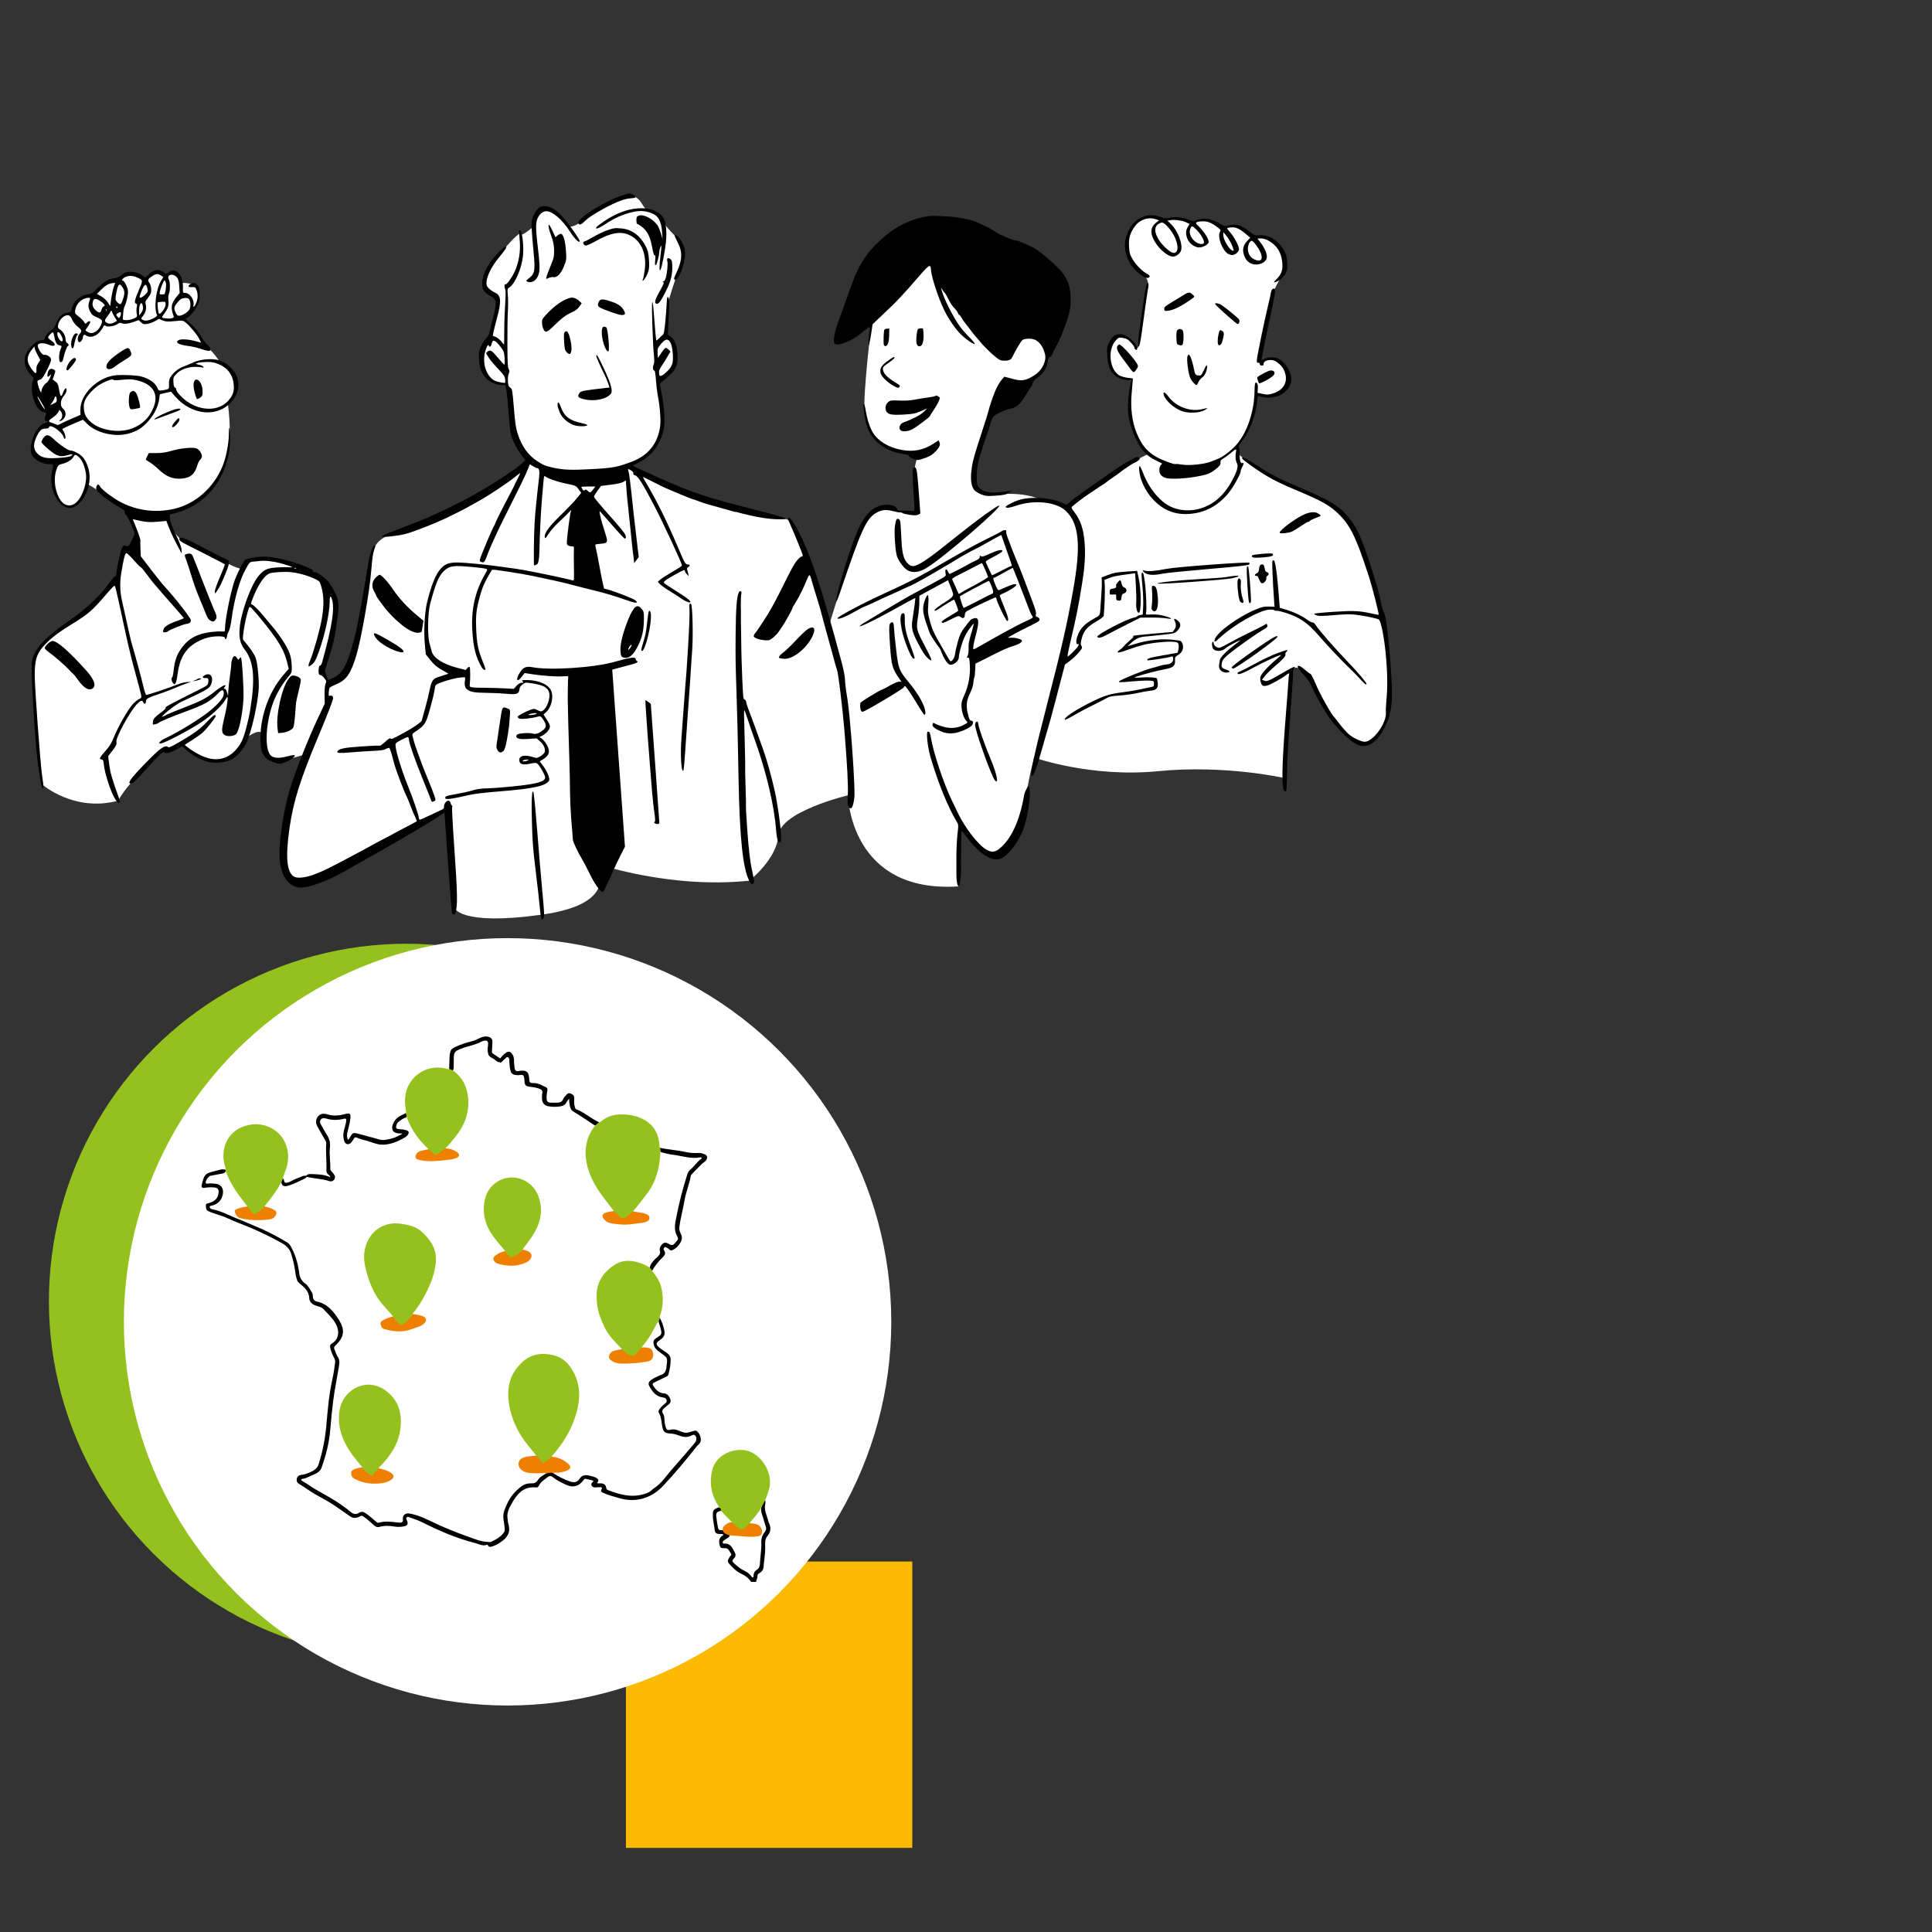 <?xml version="1.0" encoding="UTF-8"?><svg id="d" xmlns="http://www.w3.org/2000/svg" width="750" height="750" viewBox="0 0 750 750"><rect x="0" y="0" width="750" height="750" fill="#333333" stroke="none"/><path d="m17.42,132.83s-1.87-.54-3.85.86c-1.98,1.4-3.81,5.08-3.47,6.01.35.93,1.68,5.49,3.64,6.57,0,0-.76,3.96,0,7.63.76,3.66,2.01,4.88,4.76,5.81l-.21,1.82.61,2.61-1.89,1.79s-2.25.43-2.86,2c-.61,1.57-1.86,5.36-1.32,7.11s4.75,4.79,8.18,4.61c3.43-.18.29,1.25.29,1.25,0,0-2.65,13.36,5.6,15.79,0,0,3.82.14,7.18-8.57,0,0,1.73.46,4.76,3.14,3.03,2.69,10.28,6.25,10.28,6.25l4.04,9.97-1.57,6.29h-2.93l-2.57,8.15-1,3.93-1.79.93s-9.87,11.41-11.69,12.13-16.9,11.3-18.25,16.16c-1.36,4.86,1.36,43.3,3.07,49.52,0,0,12.44,10.79,29.33,6.25,0,0,3.22-5.2,5.57-7.34,2.36-2.14,10.18-12.38,12.06-12.38s6.43-1.82,6.43-1.82l1.13-.61s5.68,6.77,13.72,6.66c8.04-.11,10.88-8.84,10.88-8.84,0,0,6.16-5.04,6.7-.54s-2.47,13.18,16.08,6.86c0,0-7.18,20.26-7.72,28.62s-3.43,23.79,11.04,20.15c14.47-3.64,47.7-25.29,47.7-25.29l4.29-1.93,2.68,37.83s1.55,7.37,33.98,2.86c32.43-4.51,20.58-20.01,20.58-20.01,0,0,28.74,10.11,59.98,6.82,0,0,10.65-8.22,11.3-17.54s27.01-15.61,27.01-15.61c0,0,.62,38.17,42.97,35.36,0,0-.62-21.98.55-23.39,1.17-1.41,7.57,11.88,12.86,11.47s13.48-15.85,12.75-19.61c-.73-3.77,3.13-18.49,3.13-18.49,0,0,21.98,7.87,48.12,5.3s48.93,2.64,48.93,2.64l2.93-41.8s1.36-2.57,4.64.43,8.93,14.72,8.93,14.72c0,0,8,13.5,14.79,13.29s8.86-11,8.86-11c0,0,1.78-27.44-1.57-36.58-3.35-9.15-8.07-33.8-12.58-37.16-4.5-3.36-4-7.86-20.08-13.86-16.08-6-23.94-14.15-23.94-14.15,0,0-.67-3.07.63-3.97,1.29-.9,6.38-11.95,6.38-18.22,0,0,.64-.75,1.23-.59s9.46,1.39,10.93-3.11c1.47-4.49.96-7.79-5.04-10.93,0,0-4.45.86-4.93,1.23s-.7-1.23-.7-1.23l5.2-25.61s2.63-5.36,3.43-6.27,1.92-12.37-4.61-14.31c-6.53-1.94-6.59-.43-6.59-.43,0,0-4.77-4.69-5.63-4.54s-4.06.1-5.02.31-6.51-3.04-9.5-2.72-2.79,1.29-2.79,1.29c0,0-5.86-1.82-6.68-1.79s-4.86.18-4.86.18c0,0-4.5-1.29-5.47-1.04s-5.53,1.14-7.54,5.14c-2.01,4.01-1.68,11.83,3.68,15.97,5.36,4.14,2.32,8.35,2.32,8.35l-2.72,18.66s.11,4.1-1.32,2.28-3.47-4.03-4.89-4-4.82.18-5.25,3.36-2.07,12.25,6.72,13.08c0,0,2.32-.79,1.96,1.57-.36,2.36-1.71,9.32-.36,14.54,1.36,5.22,3.5,11.33,6.72,13.15,0,0-9.54,4.36-17.93,10.47-8.4,6.11-13.11,9.93-13.11,9.93,0,0-6.36-2.18-8.68-2.29-2.32-.11-6.14-3.4-18.15-2.49-12.01.9-10.13-8.15-10.13-8.15,0,0,7.77-25.62,7.98-25.88s15.81-10.99,15.86-11.31,3.05-3.05,3.05-3.05l3.75-10.88-5.79-29.9-47.64-9.43-16.77,32.64s-3.19,27.52-2.57,33.07c.89,8,4.39,13.77,9.91,15.33,5.52,1.55,11.04,1.71,11.04,1.71,0,0-1.93,5.41-1.66,8.2s3.86,16.4-2.14,14.95c-6-1.45-7.09-1.57-7.09-1.57,0,0-5.57.07-6.32.71-.75.64-5.01,5.63-7.95,13.5-2.95,7.87-6.05,19.52-6.05,19.52l-3.82,12.34-10.24-31.69-4.13-8.63s.38-2.2-6.11-2.39c-6.48-.18-27.76-7.42-27.76-7.42l-23.53-9.59-4.88-3.11s6.86-4.23,7.66-5.41c.8-1.18,4.88-5.36,4.88-13.45s-2.17-14.31-2.17-14.31l5.55-4.07,1.5-5.47-1.61-6.27-2.45-1.29,1.17-13.5s2.57-8.52,3.05-9.32,4.7-8.06,2.25-11.63c-2.45-3.57-2.25-4.13-2.25-4.13,0,0-3.59-3.43-4.82-5.57s-3.16-4.72-5.65-4.72-2.54-4.56-6.3-5.52-12.97,4.95-12.97,4.95l-7.45,5.18s-3.59,2.57-4.77,1.29c-1.18-1.29-7.26-8.86-10.18-6.73s-3.32,7.1-3.32,7.1c0,0-4.66,4.15-5.09,2.95-.43-1.2-6.97,6.59-6.97,6.59,0,0-6.22,7.82-6.38,9.43s-.66,5.42,3.47,8.09c4.13,2.67-2.24,16.61-2.24,16.61,0,0-3.16,3.27-2.95,5.73.21,2.47-.48,10.93,9.91,11.9l1.07,5.41s.8,18.44,5.79,21.86c0,0,1.66,4.07.59,4.77s-16.13,9.97-16.13,9.97l-31.73,14.79-5.95,1.98s-3.91,1.2-5.57,5.52-4.07,24.49-4.07,24.49l-4.39,18.11-5.68,7.77s-2.79,1.43-3.43,1.18-.64-2.14-.64-2.14c0,0-1.82-2.79-1.18-4.29s4.13-14.63,4.13-14.63c0,0,2.04-10.66-.16-12.7-2.2-2.04-6.48-7.98-6.48-7.98l-6.59-2.67s-12.06-5.15-18.27-3.54c0,0-3,2.36-3.7,3.4-.7,1.04-6.59-2.12-6.59-2.12l-17.63-8.95s-3.7-4.02-3.8-4.56-1.29-5.2-1.29-5.2l2.3-1.61s10.45-2.73,14.47-8.68c4.02-5.95,5.73-7.56,6.91-15.33,1.18-7.77-.38-17.85-.38-17.85,0,0,3.59-4.72,3.54-5.89s-1.5-5.2-1.5-5.2l-5.04-4.66s-2.84-4.36-4.72-5.37c-1.88-1.01-3.74-5.14-3.74-5.14l-5.13-5.49-.05-1.58,3.64-3.35,1.53-2.76-.05-4.45-1.1-1.85s-5.28-1.29-5.6-.43c0,0-1.29-4.64-3.19-4.13-1.9.51-2.28.68-2.28.68,0,0-3.14-1.16-3.94-.92-.8.24-3.86,2.22-3.86,2.22l-2.04-.29s-3.32-1.5-3.99-1.26-3.48,1.13-3.48,1.13l-3.24,1.39-4.9,2.25-3.3,3.17s-5.29,1.76-5.68,2.27-2.62,5.55-2.62,5.55c0,0-1.21-.29-1.96-.08s-2.28.64-2.76,2.22-1.45,3.32-1.45,3.32c0,0-2.2,1.69-2.49,1.96s-1.55,2.69-1.55,3.25Z" fill="#fff" stroke-width="0"/><path d="m224.53,86.52c-.15-2.12,11.56-9.25,18.08-11,.82-.22,1.52-.42,1.57-.44.4-.19,2.5.86,2.52,1.27s-.38.54-1.88.64c-2.42.17-5.48,1.33-10.3,3.92-3.89,2.09-6.57,3.9-7.96,5.38-.95,1.02-1.97,1.14-2.04.23Zm-19.72,22.85c1.13.51,2.71-.09,3.53-1.33,1.29-1.96,1.4-3.82.61-10.49-.94-7.95-1.04-10.36-.5-12.14.57-1.9,1.99-3.31,3.43-3.41,2.4-.17,6.32,3.12,9.3,7.78,1.92,3.01,3.93,4.94,3.84,3.71-.04-.56-3.2-5.16-5.52-8.04-3.13-3.88-5.83-5.59-8.56-5.39-1.24.09-1.59.29-2.6,1.51-.65.78-1.39,2.23-1.66,3.24-.51,1.91-.48,2.85.5,13.52.58,6.27.38,7.78-1.21,9.15-.42.36-1.04.88-1.33,1.13-.5.41-.48.48.18.78Zm29.76-23.52c-2.32,1.6-3.2,2.34-3.18,2.66.04.55,1.28,0,4.01-1.78,3.34-2.17,6.39-3.51,9.95-4.36,2.84-.68,4.94-.59,7.36.29,2.89,1.06,4.05,3.14,4.34,7.77l.15,2.36-.59-2.03c-.32-1.1-.87-2.49-1.21-3.04-1.6-2.61-5.66-4.78-7.48-3.99-.73.32-.87.6-.87,1.79,0,.77.13,1.4.29,1.39s.93.46,1.74,1.06c2.16,1.6,3.31,3.85,4.07,7.93.44,2.37.75,3.36,1.01,3.23.27-.14.33.23.23,1.39-.19,2.13-.17,2.42.2,2.39s1.41-4.14,1.35-5.25c-.04-.7.78-2.77.84-2.14.02.19-.16,1.93-.4,3.91-.49,4.01-.46,6.31.06,5.25.55-1.12,1.75-7.37,2.09-10.88.41-4.23-.03-7.74-1.18-9.5-2.18-3.32-8.09-4.39-14.25-2.58-2.73.8-5.96,2.37-8.52,4.14Zm-21.11,18.07c-.91,2.21-1.57,4.13-1.45,4.24.12.11.59-.01,1.06-.27.46-.25,1.19-.39,1.65-.31,1.5.28,2.95-1.15,4.15-4.09,1.04-2.54,1.07-2.77.83-6.18-.26-3.73-.97-6.26-1.83-6.53-.28-.09-.92.18-1.37.57l-.85.73-1.26-2.64c-.95-1.98-1.31-2.48-1.45-2-.11.37.29,2.01.96,3.89.96,2.69,1.16,3.71,1.2,5.89.04,2.39-.12,3.02-1.63,6.68Zm72.08,94.87c-1.24-.34-10.27-2.88-11.38-3.2-.68-.2-2.12-.7-3.17-1.1-1.05-.4-2.02-.72-2.13-.72s-2.42-.91-5.13-2.04c-5.02-2.1-5.87-2.48-7.71-3.41-4.49-2.29-6.44-3.23-6.43-3.1,0,.09.76,1.42,1.68,2.99,3.88,6.57,7.76,14.46,11.8,23.98,2.73,6.44,2.98,6.88,3.82,6.92,1.03.05,1.16.49.3,1.02-.37.23-.58.57-.49.81.08.22.28.94.43,1.57l.27,1.17-.73-.75c-.41-.42-.74-.96-.76-1.23-.05-.67-.33-.58-3.48,1.15-4.07,2.23-5.08,3.01-4.6,3.52.22.23,2.23,1.57,4.51,2.98,4.29,2.67,6,4.02,5.63,4.45-.28.33-2.31-.54-3.73-1.6-.65-.48-2.57-1.73-4.25-2.75-1.67-1.02-3.42-2.26-3.84-2.73l-.78-.86.9-.83c.5-.46,2.61-1.82,4.71-3.02,2.1-1.21,3.8-2.3,3.79-2.44-.07-.96-7.17-16.29-10.66-23-4.72-9.09-6.49-11.88-7.69-12.1-.45-.08-.65-.32-.54-.66.11-.33-.2-.75-.83-1.14-.57-.35-1.08-.61-1.18-.61s-.02.56.18,1.25c.2.68.65,4.01,1,7.41.72,6.86,1.18,11.01,2.22,19.72l.69,5.82-.89,1.18-.89,1.18-.13-1.43c-.07-.8-.2-1.81-.29-2.27-.08-.46-.53-4.61-.98-9.19-.45-4.58-.93-9.11-1.05-10.02-.13-.91-.36-3.37-.51-5.44l-.28-3.78-.98.6c-.63.38-2.37.77-4.81,1.07l-3.83.48-1.38,1.87c-.77,1.05-1.36,2.07-1.34,2.32.03.43,2.02,2.81,8.21,9.78,1.79,2.02,3.48,4.12,3.78,4.7.54,1.05.51,1.73-.09,1.77-.16.01-2.25-2.23-4.62-4.95-2.37-2.72-4.55-5.19-4.81-5.46-.39-.42-.41-.23-.14,1.16.18.92.59,2.54.93,3.64.33,1.1.92,2.98,1.31,4.24.88,2.82.67,3.19-1.95,3.37-1.05.07-1.99.23-2.08.34-.09.11.01.83.22,1.59.21.76.75,3.47,1.21,6.04.45,2.56,1.07,5.72,1.37,7.04l.55,2.38,1.4.37c2.78.74,10.21,3.64,10.81,4.22,1.4,1.34.02,1.19-4.82-.55-2.76-.99-7.52-2.41-10.56-3.13-3.03-.73-7.07-1.76-8.96-2.27-1.9-.52-5.19-1.32-7.37-1.78-2.16-.45-5.79-1.23-8.04-1.72-4.13-.89-15.78-2.69-15.93-2.46-3.08,5.02-3.96,7.1-5.28,12.45-.91,3.72-1.1,6.07-.87,10.99.25,5.27.73,7.69,2.33,11.7.67,1.68,1.23,3.2,1.24,3.37.05.77-.94.32-1.49-.66-2.27-4.06-3.1-7.25-3.56-13.6-.61-8.51.94-15.65,4.88-22.49,1.23-2.13,1.27-2.02-1-2.36-1.81-.27-6.49-.7-8.58-.78-3.28-.14-4.86.35-6.46,1.98-1.99,2.02-3.13,4.78-5.24,12.65-.95,3.56-1.1,12.42-.25,15.34.29,1.01.67,2.39.84,3.08.64,2.58,4.39,5,9.97,6.44l3.23.84.61-.73c.37-.44.73-.61.92-.43.28.27.3,4.63.04,6.92-.12,1.05,0,1.07,6.77,1.15,2.21.03,5.46.13,7.18.23l3.14.18,1.03-1.15c.65-.73,1.37-1.17,1.97-1.21.83-.06.88-.13.44-.58-.46-.46-.31-.51,1.68-.49,4.65.05,8.41,1.74,9.43,4.23.97,2.37.04,6.35-1.89,8.13l-1.11,1.02,1.31,2.04c.93,1.44,1.27,2.29,1.17,2.88-.18,1.04-1.54,2.54-2.96,3.28l-1.08.56.91.61c.5.34,1.35,1.38,1.91,2.33,1.48,2.57,1.05,4.19-1.53,5.75l-1.2.72,1.27,1.71c1.63,2.19,2.78,4.96,2.37,5.73-1.07,2.06-5.95,3.16-18.5,4.17-6.95.56-10.63,1-13,1.56-5.93,1.39-8.52,1.76-8.75,1.25-.37-.8.24-1.04,4.17-1.71,2.12-.36,4.93-.98,6.3-1.4,1.84-.56,3.31-.77,5.81-.82,1.84-.04,6.37-.38,10.06-.76,9.23-.94,12.5-1.87,12.38-3.54-.06-.92-2.13-4.58-2.96-5.23-.56-.44-.96-.44-2.92-.03-2.84.6-4.05.24-4.16-1.25-.14-1.94,2.08-2.4,5.75-1.2,1.01.33,1.25.28,2.54-.52.8-.49,1.5-1.19,1.59-1.57.3-1.26-.42-2.92-1.78-4.11l-1.36-1.19-3.16.22c-3.19.22-4.68-.08-4.75-.95-.02-.26.15-.61.36-.76.69-.5,4.56-.76,5.9-.39,1.43.39,2.5.02,4.35-1.49,1.17-.96,1.13-2.02-.16-3.92-.9-1.32-1.07-1.41-2.02-1.15-2.48.69-6.85,1.12-7.38.73-.3-.22-.55-.5-.56-.65-.02-.35,3.06-2.03,4.94-2.7,1.41-.5,1.64-.49,2.83.12,1.1.56,1.41.59,2.03.19,1.68-1.07,3.02-4.89,2.46-7.03-.52-1.99-2.25-2.91-6.76-3.6-2.36-.36-2.46-.35-3.53.43-.8.58-1.14,1.12-1.24,1.99-.21,1.73-1.13,2.05-4.91,1.66-1.67-.17-4.99-.33-7.4-.36-5.07-.06-6.6-.3-7.91-1.27-.98-.72-1.2-1.72-.88-3.85.15-.98.12-1-1.28-.9-1.93.14-5.32.97-8,1.97-1.91.71-2.24.96-2.36,1.73-.38,2.46-.72,3.96-1.98,8.57-1.51,5.52-2.01,6.34-5.28,8.54-1.68,1.13-1.71,1.17-1.41,2.35.52,2.04,1.39,4.68,2.74,8.27.71,1.91,1.33,3.58,1.39,3.76.06.18,1.17,2.91,2.48,6.09,1.31,3.18,2.3,6.01,2.21,6.32-.15.49-1.49.93-1.52.49,0-.09-1.4-3.59-3.09-7.76-3.37-8.32-5.55-14.51-5.66-16.01-.04-.54-.2-1.03-.37-1.13-.16-.09-1.35.4-2.62,1.08-2.13,1.15-2.31,1.33-2.24,2.27.17,2.46,2.59,10.2,5.08,16.28,1.62,3.96,3.88,10.59,3.95,11.58.04.51.21.91.38.9s2.12-.88,4.32-1.94c2.2-1.05,4.26-2.02,4.58-2.15.34-.14.55-.58.52-1.09-.07-1.02.97-2.35,1.77-2.25.31.04.67.45.77.89.1.44.37.93.59,1.05.23.13.26.24.07.25-.22.02.05,5.51.77,15.84,1.28,18.34,1.36,22.81.45,25.54-.26.79-1.04.84-1.31.09-.11-.31-.82-9.09-1.56-19.49-.74-10.4-1.37-19.15-1.39-19.42-.02-.32-.11-.35-.26-.09-.55,1-17.44,10.98-39.16,23.12-6.54,3.66-13.47,6.13-16.67,5.95-4.16-.24-7.06-3.97-7.78-10.04-.72-6.07,1.14-19.25,4.05-28.71,2.15-6.98,6.81-18.71,10.78-27.16l2.57-5.47-.06-3.38c-.04-1.98.12-3.78.38-4.35.41-.9.37-1.07-.49-2.19-.51-.67-1.14-1.2-1.38-1.19-.7.05-.94-.58-.82-2.15.07-.93.29-1.53.56-1.55.25-.02.58-.52.76-1.14,4.15-14.78,5.18-22.14,3.54-25.34q-.55-1.08-.57,1.64c-.03,4.66-1.92,13.27-4.37,19.92-1.07,2.9-1.54,3.74-2.56,4.55-1.61,1.29-1.68.81-.37-2.39,1.19-2.89,3.56-11.43,4.18-15.04.82-4.77.9-7.85.29-11.05-.31-1.61-.81-3.23-1.12-3.64-.81-1.05-5.72-2.9-9.35-3.52-2.19-.37-4.04-.44-6.55-.24-3.31.26-3.58.33-4.78,1.32-1.54,1.27-3.48,4.48-5.01,8.3-1.02,2.54-1.06,2.78-.49,2.95.57.17,2.79,2.37,4.43,4.4.34.42,1.58,1.91,2.75,3.3,2.42,2.88,2.51,3,4.47,5.9,2.85,4.22,3.64,6.42,3.75,10.38.06,2.34.03,2.45-1.37,4.13-2.77,3.36-4.94,7.17-6.17,10.88-2.76,8.27-2.96,17.76-.42,19.76,1.15.91,3.27.98,6.14.21,1.45-.39,2.76-.61,2.91-.48.75.66-3.59,3.16-5.76,3.32-.5.04-1.92-.37-3.11-.89-1.82-.79-2.34-1.22-3.16-2.55-.87-1.43-1-1.95-1.16-4.95-.48-8.94,2.97-19.18,8.74-25.9l2.19-2.56-.73-2.93c-.85-3.4-2.61-6.74-5.8-11-2.57-3.44-6.22-7.9-7.62-9.31-.89-.9-1.04-.95-1.26-.42-.68,1.65-1.71,6.08-2.09,8.96-.42,3.2-.42,3.24.28,4.02,2,2.23,3.74,4.79,4.37,6.42.76,1.99,1.43,8.97,1.18,12.38-.41,5.64-2.6,15.47-4.44,19.89-1.17,2.81-3.69,5.84-5.87,7.06-2.22,1.25-6.32,1.78-8.86,1.14-3.07-.76-5.86-2.17-8.27-4.17l-2.31-1.92-1.98,1.08c-2.62,1.44-4.19,1.83-4.88,1.22-.57-.5-1.72.62-9.72,9.46-1.49,1.64-2.62,2.62-3.08,2.65-1.79.12-.59-1.63,5.11-7.53,6.07-6.27,7.97-7.63,9.19-6.58.27.23,1.51-.34,4.32-1.98,5.94-3.47,7.99-4.98,10.85-7.98,2.33-2.44,3.19-3,3.25-2.1.04.56-3.7,5.26-5.18,6.52-.81.69-2.65,1.98-4.06,2.86-1.41.88-2.63,1.66-2.7,1.73-.18.18,2.35,2.03,4.36,3.19,4.61,2.66,8.36,3.13,11.96,1.48,2.17-.99,4.6-3.55,5.8-6.14,1.08-2.3,2.51-7.68,3.23-12.08,2.02-12.38,1.41-18.86-2.23-23.53-1.83-2.35-2.31-5.06-1.71-9.56.77-5.73,4.27-15.14,6.85-18.46,2.14-2.75,3.44-3.42,7.23-3.7,1.75-.13,3.96-.17,4.9-.09,2.18.19,1.43-.22-2.4-1.32-3.34-.96-6.63-1.37-8.89-1.12-.92.1-2.13.23-2.74.28-1.16.1-1.27.2-2.69,2.74-2.43,4.31-4.54,11.79-5.59,19.75-.26,1.97-.71,3.95-1.02,4.45-.31.5-.62,1.37-.71,1.99-.16,1.1-.74,1.58-.81.67-.05-.65-2.56-.83-5.44-.39-3.11.48-6.75,2.35-8.82,4.53-2.39,2.53-3.65,5.69-4.24,10.67-.14,1.16-.44,2.38-.67,2.72-.4.59-.45.59-.98-.01-.59-.66-.82-2.15-.34-2.19.16-.01.44-1.41.63-3.12.43-3.84,1.35-6.18,3.54-8.97,1.93-2.45,4.25-3.97,7.46-4.87,2.2-.62,5.61-1.01,7.66-.87,1.16.08,1.19.05,1.21-1.11.07-3.82,2.43-15.35,3.91-19.15,1.16-2.97,3.21-6.92,3.89-7.51.56-.48,3.35-1.07,5.94-1.25,4.36-.3,11.37,1.26,17.97,4q3.04,1.26,2.46,1.7c-.35.26-.23.33.5.28.68-.05,1.62.44,3.24,1.68,1.9,1.46,2.57,2.24,3.97,4.71,2.38,4.18,2.58,5.62,1.7,12.03-.99,7.18-1.49,9.44-3.34,15.07-1.58,4.82-1.61,5.02-1.06,6.1.32.62.6,1.41.62,1.78.04.64.11.64,1.38.08,3.67-1.61,5.07-3.42,7.1-9.17,1.01-2.85,2.46-8.31,3.13-11.76,1.45-7.51,4-22,4.36-24.86.28-2.17,1.71-6.02,2.26-6.06.44-.03.43.1-.07,1.61-.56,1.69-.76,3.13-1.21,8.48-.68,8.22-3.81,25.99-5.72,32.48-2.09,7.1-3.88,9.71-7.76,11.32-1.28.53-2.43,1.14-2.6,1.36-.39.54-.58,3.26-.23,3.17,1.04-.27,1.47,0,1.54.91.04.59-2.09,6.11-5.51,14.26-7.27,17.33-9.93,25.76-11.43,36.25-1.62,11.3-1.05,17.18,1.82,18.78,1.34.75,4.54.37,8.01-.95,3.51-1.34,6.13-2.64,16.29-8.08.77-.41,2-1.06,2.77-1.47.75-.39,2.66-1.44,4.2-2.3,1.54-.86,2.9-1.59,3-1.6.1-.02,1.22-.61,2.52-1.32,2.63-1.45,4.01-2.19,8.03-4.28,1.52-.79,2.78-1.47,2.82-1.51.05-.05-1.05-2.65-1.61-3.79-.13-.27-.66-1.62-1.15-2.96-.5-1.34-1.04-2.62-1.19-2.8-.26-.32-2.66-6.35-3.83-9.64-.71-1.99-.88-2.57-1.91-6.44-.38-1.45-.85-2.73-1.03-2.83-.18-.1-.76.07-1.29.38-.72.43-1.94.61-5.04.75-2.25.1-6.03.36-8.42.56-4.46.38-5.73.31-5.41-.3.58-1.11,2.52-1.52,9.32-1.98,3.76-.26,6.97-.39,7.14-.29.17.09,1.13-.59,2.12-1.51,1.2-1.12,1.89-1.56,2.06-1.31.3.43.63.29,5.29-2.24,3.67-2,6.68-4.07,6.84-4.73.06-.23.65-2.37,1.31-4.72.66-2.35,1.46-5.61,1.77-7.19.67-3.41,1.23-4.27,3.28-4.93.85-.28,2.09-.68,2.77-.91l1.24-.41-2.6-1.5c-2-1.15-3.02-2.02-4.4-3.76l-1.79-2.26-.34-3.37c-.55-5.41-.15-13.01.9-17.18,2.34-9.27,4.66-13.5,8.07-14.68.82-.28,2.34-.45,3.88-.43,2.82.04,12.02.95,16.91,1.68,1.78.26,4.39.62,5.79.8,2.6.33,13.83,2.58,19.18,3.84l3,.71.1-.87c.05-.48.06-2.7,0-4.9-.05-2.21-.06-4.83-.02-5.8.06-1.64.02-1.76-.65-1.72-.38.03-1.05-.1-1.43-.27-.63-.28-.7-.51-.6-2.06.15-2.32,1.05-9.26,1.39-10.71l.27-1.14-1.33,1.39c-.73.76-2.43,2.41-3.75,3.64-1.32,1.23-3.01,3.18-3.72,4.3-1.13,1.78-1.32,1.95-1.46,1.29-.31-1.46,1.59-4.1,6.18-8.55,2.46-2.39,5.25-5.31,6.21-6.5l1.74-2.16-1.03-1.4c-1-1.36-1.13-1.42-4.47-2.1-3.48-.7-7.28-1.99-8.37-2.83-.53-.41-.59-.24-.79,2.02-.12,1.36-.38,4.37-.58,6.69-.44,5.1-.86,13.68-.99,20.2q-.09,4.78-1.01,5.23c-.5.24-.98.4-1.05.34-.21-.17-.09-11.47.18-16.27.19-3.53.75-9.19,1.77-18.01.27-2.36,0-3.53-.8-3.47-.22.02-.9-.31-1.58-.76-.67-.44-1.22-.73-1.25-.67-.03.06-.54,1.32-1.12,2.77-.59,1.46-3.25,6.94-5.92,12.19-4.85,9.54-7.79,15.82-9.46,20.24-1.07,2.83-1.21,3.01-2.23,2.7-.62-.19-.75-.4-.61-1.02.25-1.14,4.62-11.58,5.33-12.74.33-.54.59-1.07.58-1.19-.02-.27,3.2-6.7,5.64-11.26.96-1.8,1.74-3.33,1.74-3.41s.52-1.16,1.18-2.42c.66-1.26,1.18-2.36,1.17-2.47s-.92.56-2.01,1.46c-2.44,2.01-9.37,6.67-13.1,8.8-4.16,2.38-7.78,4.34-9.23,5.01-.71.33-1.77.84-2.32,1.14-4.17,2.21-14.69,6.42-18.11,7.25-3.25.79-8.98,1.35-9.01.87-.01-.16,1.77-.97,3.99-1.82,2.22-.85,5.11-1.96,6.46-2.49,1.34-.52,3.48-1.36,4.73-1.84,2.31-.9,9.93-4.38,11.74-5.36.55-.3,1.79-.92,2.79-1.39,4.6-2.18,14.41-7.96,19.09-11.24,1.62-1.14,3.03-2.08,3.11-2.09s1-.77,2.03-1.68l1.89-1.67-.83-1c-1.73-2.09-3.27-4.74-4.38-7.58-.63-1.6-.83-3.08-1.29-9.27-.3-4.05-.73-8.26-.94-9.36l-.4-1.99-1.21.05c-1.92.07-4.92-1.2-6.17-2.61-1.95-2.21-2.57-3.79-2.79-7.14-.18-2.68-.1-3.27.64-5.06.46-1.12,1.35-2.54,1.99-3.17.79-.78,1.25-1.63,1.45-2.67.16-.85.75-3.29,1.32-5.48,1.6-6.14,1.47-7.1-1.1-8.5-1.03-.56-2.19-1.51-2.53-2.08-1.66-2.73.19-8.52,4.14-13,2.14-2.42,3.82-3.97,4.37-4.02.72-.06.06,1.04-2.46,4.06-2.94,3.54-4.78,7.19-4.95,9.77-.07,1.13.08,1.52.9,2.37.53.55,1.58,1.27,2.27,1.57,2.52,1.07,2.71,3.31.87,10.07-.54,1.99-1.12,4.3-1.3,5.17l-.32,1.58,1.15.45c.62.24,1.61,1.04,2.16,1.74.54.7,1.04,1.25,1.08,1.21.04-.05.08-2.52.08-5.47,0-2.95.17-7.58.36-10.23.23-3.22.23-5.14,0-5.72-.41-1-.35-2.16.1-1.92.45.24,2.59-2.76,3.62-5.04,1.61-3.6,2.27-7.63,1.94-11.83-.16-2.04-.3-3.82-.3-3.97,0-.15.19-.22.42-.16.82.21,1.51,6.1,1.15,9.78-.48,4.94-3.12,11.06-5.37,12.45-.71.44-.75.65-.53,2.94.13,1.37.14,4.2.01,6.36-.12,2.14-.21,7.87-.18,12.74.03,7.14.13,8.99.51,9.6.38.61.38.95.01,1.81-.26.6-.4,1.87-.32,2.96.11,1.56.27,2,.92,2.45.77.54.81.76,1.4,7.87.5,6.05.76,7.79,1.5,10.1,1.49,4.64,4.03,8.22,7.44,10.47,2.41,1.59,3.41,2,6.37,2.64,4,.86,7.12.97,15.04.53,8.24-.45,9.87-.76,15.66-2.98,6.15-2.36,9.84-6.99,10.75-13.5.33-2.34,0-7.24-.78-11.39-.32-1.74-.7-4.79-.84-6.77-.14-1.98-.38-3.59-.54-3.58-.59.04-.82-1.26-.39-2.25.3-.7.36-1.76.18-3.31-.45-3.94-.99-20.07-.7-20.98.19-.61.44,1.36.84,6.88.31,4.24.66,7.81.76,7.9.1.09.57-.26,1.05-.78.48-.52,1.12-1.11,1.43-1.32.44-.29.67-1.49,1.04-5.46.26-2.81.5-6.03.53-7.2.06-2.18.38-2.7.82-1.34.22.68.16,3.23-.28,11.46l-.13,2.35,1.15.88c1.67,1.27,2.54,3.77,2.62,7.48.05,2.56-.06,3.21-.82,4.67-.76,1.45-2.13,2.84-5.56,5.63-.55.45-.54.66.21,4.29,1,4.87,1.4,10.51.94,13.33-.49,2.98-2.19,6.7-4.06,8.91-1.64,1.93-4.62,4.15-6.67,5-.65.27-1.18.59-1.17.71.02.3.82.67,10.67,5.07,12.53,5.59,17.75,7.31,37.49,12.31,5.51,1.4,10.34,2.75,10.69,3,.58.41.38.45-1.89.47-4.44.04-9.58-.83-17.35-2.93Zm-25.39-62.01c-.18.14-.66.9-1.05,1.66-.4.77-1.3,2.24-2.03,3.28-1.1,1.58-1.29,2.13-1.21,3.39q.11,1.63,2.02.04c3.01-2.5,3.6-3.9,3.29-7.85-.15-1.98-.45-3.45-.86-4.23-.92-1.78-2.05-1.62-3.8.55-1.25,1.55-1.33,1.79-1.21,3.51l.13,1.85.87-1.37c.49-.77,1.17-1.68,1.55-2.08.68-.69.7-.69,1.66.14.61.53.85.94.64,1.11Zm-64.26,2.31c-.18-2.52-.25-2.72-1.77-4.7-1.87-2.43-2.87-2.76-3.23-1.06-.26,1.24-.89,1.7-1.13.82-.27-1.02-1.47,1.71-1.73,3.93-.3,2.65.15,5.02,1.33,6.99,1.38,2.31,2.57,3.02,5.91,3.52.91.14.94.09.84-1.22-.08-1.17-.4-1.69-2.37-3.79-2.7-2.89-3.59-3.98-4.48-5.46-.65-1.08-.65-1.12-.09-1.59,1.08-.9,1.68-.58,3.94,2.12,1.25,1.48,2.42,2.78,2.61,2.88.22.11.28-.82.17-2.45Zm-81.34,81.34c-.38.05-.46.14-.19.22.26.08.54.05.65-.08.1-.12-.11-.19-.46-.14Zm90.82,56.88c-.49.25-.28.31.87.24.83-.05,1.74-.25,2-.45.63-.47-1.91-.28-2.87.21Zm-1.01,17.59c-.67.04-1.33.22-1.42.4-.23.43,1.09.34,2.01-.14.52-.27.39-.32-.6-.26Zm26.75-106.05h-.8c-1.44-.04-4.69.06-4.68.13,0,.03.2.41.45.88.35.65.53.73.88.4.34-.32.59-.27,1.16.27.94.9,1.13.85,2.15-.53l.84-1.15Zm18.46-80.45c-.52,1.17.32.59,1.08-.75,1.28-2.25,1.52-3.54,1.27-6.88-.2-2.68-.4-3.51-1.26-5.2-2.05-4.02-5.39-6.51-9.21-6.87-2.78-.26-3.03-.22-5.81.72-1.3.44-3.67,1.58-5.3,2.54-1.63.96-3.2,1.76-3.5,1.78-.83.06-.34,1.53.53,1.59.41.03,2.13-.73,3.85-1.71,5.55-3.15,9.4-3.92,12.74-2.54,4.86,2.01,7.27,7.4,6.28,14.08-.22,1.46-.51,2.92-.66,3.25ZM18.13,163.51c-.76.05-1-.89-.51-2.02.26-.59.41-1.09.34-1.13-.06-.04-.61-.23-1.2-.41-2.96-.94-5.24-7.36-4.12-11.6l.41-1.57-1.29-1.48c-1.9-2.18-2.52-4.28-2-6.85.53-2.6,4.13-6.28,6.3-6.43.92-.06,1.3-.23,1.27-.57-.05-.73,1.66-2.84,2.74-3.38.66-.33,1.15-1.06,1.71-2.54.95-2.53,2.42-3.93,4.36-4.15,1.14-.13,1.43-.31,1.56-.97.65-3.38,3.23-5.74,6.85-6.27,1.12-.16,1.69-.55,3.21-2.17,2.27-2.42,4.49-3.76,6.55-3.96,1.08-.11,1.85-.42,2.62-1.09.6-.52,1.38-1.03,1.75-1.15,2.13-.67,5.12-.09,6.89,1.36l.78.64,1.3-1.18c1.81-1.65,3.26-2.1,4.8-1.49.66.26,1.36.65,1.58.89.33.34.58.29,1.41-.29,1.4-.99,2.42-.98,3.59.04,1.34,1.17,2.05,3.25,1.99,5.89-.05,1.99,0,2.12.65,2.07,1.89-.13,3.84,2.52,3.45,4.69-.24,1.36.52.64,1.17-1.11.6-1.61.57-3.38-.07-4.87-.4-.93-.57-1.02-1.75-.94-1.85.13-1.67-.9.28-1.54.62-.2,1.03-.07,1.71.55.78.72.91,1.12,1.03,3.23.1,1.72-.04,2.9-.48,4.12-.68,1.87-2.69,4.5-4.14,5.41l-.89.55,2.33,2.16c1.56,1.45,2.86,3.07,3.95,4.92.89,1.51,1.99,2.96,2.44,3.21.51.28.84.79.88,1.33.05.79-.04.87-.88.77-.51-.06-1.92-.45-3.1-.86-1.19-.41-3.3-.88-4.69-1.04-3.68-.43-5.22-1.47-3.43-2.29,1.05-.49,4.05-.25,6.77.54.98.28,1.8.48,1.79.43s-.36-.78-.79-1.58c-.89-1.7-3.47-4.78-5.1-6.1-1.13-.92-1.22-.93-4.34-.62-2.64.26-3.43.22-4.65-.27l-1.47-.59-1.43.82c-.79.45-2.13.94-2.98,1.09-1.36.24-1.67.17-2.52-.58l-.97-.85-1.88.67c-2.16.77-3.74.94-4.71.5-.53-.24-.88-.18-1.49.28-1.13.85-3.95,1.32-4.69.79-.49-.35-.62-.31-.9.25-1.63,3.29-4.5,4.79-6.66,3.48-.67-.41-.85-.41-1.07,0-.15.27-.26.64-.25.83.04.7-.9,1.89-1.38,1.74-.82-.25-.76-2.17.1-3.12,1.06-1.16.94-1.61-.72-2.91-.87-.68-1.69-1.72-2.11-2.68-.49-1.12-.91-1.61-1.47-1.71-1.59-.29-3.72,1.74-4.02,3.84-.13.87-.01,1.16.62,1.57,1.3.85,2.18,2.3,2.28,3.77.06.92.28,1.46.62,1.56.56.17.79,1.16.28,1.19-.33.02-1.26,2.56-1.74,4.74-.23,1.04-.5,1.48-.93,1.51-.51.04-.62-.21-.72-1.55-.06-.89.14-2.26.45-3.11.67-1.81.69-1.67-.22-1.82-1.07-.18-1.72-1.22-2.07-3.31-.17-.98-.42-1.8-.56-1.79-.48.03-1.91,1.55-1.88,1.99.02.24.6.82,1.27,1.26,2.18,1.43,1.43,2.65-.98,1.59-1.82-.79-3.79-.79-4.24.02-.46.84,1.61,4.17,2.43,3.9.71-.24,2.27.61,2.6,1.42.27.67-.42,2.47-2.23,5.8-.92,1.7-1.41,2.26-2.16,2.47-.95.27-.97.31-.64,1.79.41,1.83,1.37,3.84,1.34,2.79-.03-.99,1.05-2.88,1.91-3.35.43-.23,1.07-1.15,1.43-2.04.59-1.45.6-1.55.06-1-.89.92-1.17.82-1.02-.38.24-1.91,1.22-2.56,2.57-1.72.57.36.57.46.02,2.07l-.59,1.69,1.05.79c.89.67,1.1,1.11,1.4,2.91.49,2.98.85,3.38,1.49,1.66.73-1.97,1.36-2.53,1.44-1.29.04.62-.3,1.4-.98,2.22-1.47,1.77-1.63,3.99-.38,5.04,1.19.99,1.31,2.74.27,3.92-.42.47-1.04.89-1.36.9-.51.02-.5-.05.11-.55.84-.68.88-2.36.08-3.3-.49-.57-.54-.56-.94.37-.24.54-1.13,1.44-1.99,2-1.87,1.23-2.05,1.7-.79,2.06.56.16,1.34.46,1.81.69.7.34.97.32,1.74-.14.5-.3,2.48-1.22,4.38-2.04l3.47-1.49-.04-1.86c-.15-6.27,6.98-13.07,14.22-13.57,2.58-.18,7.51.07,9.13.46,3.19.76,5.72,2.49,6.52,4.45.41,1,.61,1.14,1.54,1.05.57-.06,1.52-.24,2.06-.38.95-.27.99-.36.93-2.08-.05-1.44.12-2.07.82-3.09,1.18-1.7,3.04-3.14,4.85-3.76.8-.27,2.43-.96,3.58-1.5,2.73-1.3,7.17-1.73,10.03-.98,2.74.73,5.97,3.6,6.99,6.22,1.35,3.46.62,7.01-2.04,10-5.52,6.19-15.49,5.2-21.89-2.17-.79-.91-1.46-1.68-1.52-1.74-.06-.06-1.08.14-2.25.43l-2.14.53-.24,1.81c-.38,2.88-1.8,5.81-4.12,8.49-2.35,2.71-4.48,4.06-7.87,4.98-5.22,1.42-12.35-.26-15.89-3.74l-1.7-1.68-2.65,1.11c-2.86,1.21-5.38,2.4-5.37,2.55,0,.05.25.5.57,1.02.62,1.01.87,2.73.4,2.76-.16.01-.4-.39-.54-.89-.3-1.09-2.83-3.34-4.31-3.84-.85-.29-1.06-.25-1.28.21-.18.38-.65.54-1.52.54-1.49-.01-2.39.94-3.6,3.81-1.03,2.44-.92,4.13.35,5.58,1.65,1.88,3.49,2.32,8.33,2,2.87-.19,4.42-.44,4.94-.78,1.15-.76.58-.86-1.46-.26-2.73.8-4.04.38-7.28-2.33-1.46-1.23-2.67-2.48-2.7-2.8s.35-1.08.83-1.69c1.08-1.39,1.94-1.29,3.79.44,2.59,2.42,5.85,4.62,6.73,4.56,1.07-.07,3.86,1.46,4.75,2.62,2.82,3.64,3.39,8.8,1.48,13.36-1.56,3.73-4.01,6.11-6.44,6.27-4.64.31-8.65-7.94-6.97-14.37.3-1.14.43-2.19.31-2.36-.13-.17-.64-.28-1.19-.24-2.42.17-5.75-1.47-6.93-3.43-1.84-3.04,1.4-11.51,4.76-12.44,1.1-.3,1.75-.93.9-.87Zm3.63,26.6c1.25,5.07,4.15,7.29,7.14,5.47,2.77-1.68,5.1-7.99,4.42-11.98-.46-2.76-1.43-4.96-2.68-6.13-1.25-1.16-1.54-1.17-2.17-.04-.6,1.07-2.43,2.2-4.29,2.64-1.58.38-1.75.57-2.4,2.67-.65,2.11-.66,4.82-.04,7.37Zm45.57-41.68c.1,1.44.26,1.95.66,2.07.29.09.47.36.4.61-.07.25.33,1,.89,1.67,5.59,6.63,14.9,7.89,19.45,2.65,1.7-1.96,2.23-3.55,2.01-6.07-.33-3.82-2.34-6.55-5.88-8-1.69-.69-2.74-.88-4.66-.85-1.38.03-2.93.19-3.48.38-1.02.34-.97.38,1.05.84.55.13,1.09.43,1.19.68.13.32,0,.39-.46.24-.36-.12-1.51-.22-2.6-.24-2.89-.04-5.93,1.09-7.47,2.77-1.14,1.25-1.21,1.47-1.09,3.25Zm-34.77,10.22c.18,2.13.75,3.3,2.39,4.9,3.58,3.48,11.11,4.76,16.33,2.77,4.03-1.53,6.77-4.23,8.35-8.22,2.06-5.19-.26-8.98-6.38-10.44-1.99-.48-3-.52-5.8-.23-1.88.19-3.4.22-3.41.06-.04-.62-2.8.31-5.26,1.78-2.12,1.27-4.64,3.86-5.57,5.74-.65,1.32-.77,2.01-.64,3.63Zm-13.1-1.33l1.32-.62c1.18-.56,1.31-.74,1.24-1.74-.09-1.24-.61-1.48-.87-.39-.09.38-.5,1.14-.93,1.72l-.76,1.03Zm25.94-32.77l-.93-1.55c-.51-.86-.94-1.72-.95-1.94-.02-.22-.17-.37-.36-.36s-.33.15-.31.33c.01.16-.48.92-1.07,1.63-1.15,1.39-1.28,2-.57,2.5.9.63,1.97.64,3.08.02l1.11-.62Zm-4.04-3.98c.08-.26.06-.54-.06-.65-.11-.1-.18.11-.14.46.04.38.12.46.21.19Zm5.58,1.15c-.05-.71-.27-.72-1.26-.08-.71.46-.71.51-.12,1.24.59.73.63.73,1.02.11.23-.37.38-.92.36-1.26Zm-1.47-2.17c.19-.01.25-.17.12-.34-.13-.18-.29-.32-.37-.31s-.13.15-.12.34.18.32.37.31Zm9.33,1.93c.51-.65.77-1.38.71-2.09-.21-2.85-1.52-1.85-1.51,1.16v1.92s.8-1,.8-1Zm9.49-3.28c-.03-1.11-.04-1.12-1.48-1.03-.8.05-1.51.15-1.57.22-.23.26.14,3.9.43,4.3.5.68,2.65-2.17,2.62-3.48Zm4.67-.84c-1.47,1.69-1.58,2.35-.7,4.15.43.87.74,1.1,1.41,1.06,1.21-.08,3.25-1.37,3.84-2.42.57-1.02.54-2.99-.06-3.94-.29-.46-.74-.59-1.76-.52-1.16.08-1.58.33-2.74,1.67Zm-5.26,4.47c-.51.68-.85,1.33-.74,1.43.4.35,2.79.53,3.71.28.79-.21.9-.37.69-.94-1.13-3.09-.91-4.78.95-7.09l1.45-1.8-.18-2.6c-.15-2.1-.33-2.77-.95-3.51-.88-1.03-2.54-1.29-3.12-.49-.28.39-.26.76.09,1.56.51,1.18.47,4.37-.07,5.52-.19.42-.26,1.56-.15,2.51.22,1.91-.18,3.14-1.67,5.12Zm-1.67-8.41c-.12.84-.05.93.71.88l1-.07c.41-.03.92-3.37.67-4.34-.15-.6-.4-1.06-.56-1.05-.33.02-1.62,3.29-1.81,4.58Zm-3.98-3.5c.66.98.87,3.06.42,4.11-.18.41-.76,1.29-1.26,1.9-.77.94-.88,1.33-.64,2.24.39,1.48-.03,3.22-1.06,4.47-.85,1.02-.85,1.07-.21,1.48.97.61,2.37.42,4.26-.56,1.21-.63,1.55-.97,1.36-1.36-1.26-2.63-.35-10.04,1.62-13.22l.87-1.41-.91-.62c-1.19-.82-2.04-.72-3.69.43-1.5,1.05-1.58,1.33-.76,2.55Zm-2.33,1.38c-.61,1-1.52,3.45-1.49,3.98.04.62,1.04.18,2.15-.94,1.02-1.03,1.11-1.27.86-2.32-.39-1.67-.82-1.88-1.52-.73Zm-8.02-2.36c.52-.04,1.89,2.69,1.97,3.93.1,1.47-.55,4.59-1.21,5.79-.26.48-.53,1.62-.6,2.56-.07.93-.15,1.99-.19,2.37-.06.58.14.68,1.43.69.83,0,2.09-.27,2.86-.63,1.33-.63,1.36-.67,1.12-1.89-.14-.7-.14-1.8,0-2.48.2-.98.15-1.27-.24-1.39-.82-.25-.6-1.38,1.01-5.17,1.75-4.13,1.79-3.91-.93-5.14-1.52-.68-3.45-.61-4.7.19-.86.55-1.16,1.23-.53,1.18Zm-1.87,2.21c-.47,1.03-1.04,3.98-.98,5,.04.7,1.26,1.95,1.88,1.93.41-.01,1.4-2.64,1.51-4.03.08-.93-.09-1.59-.6-2.39-.88-1.38-1.36-1.52-1.81-.51Zm-8.19,2.94l1.65.94c.97.55,2.03,1.53,2.57,2.37l.92,1.43.39-2.86c.22-1.59.65-3.6.97-4.51l.57-1.64-1.08.09c-1.39.11-2.85.99-4.58,2.76l-1.41,1.43Zm-.52,6.32c1.37,1.22,1.89,1.19,2.26-.13.16-.56.51-1.12.78-1.26.28-.14.49-.35.48-.5-.03-.44-1.26-1.48-2.52-2.13q-1.53-.79-1.93.3c-.56,1.51-.28,2.64.93,3.72Zm-6.64,2.42c.81.6,1.74,1.52,2.07,2.05.55.89.64.92,1.13.4.63-.66,1.32-.8,1.36-.27.01.21-.41,1.02-.95,1.8l-.97,1.41.81.57c1.06.75,2.23.66,3.51-.26,1.22-.87,2.46-3.32,2.1-4.13-.14-.31-1.04-.88-2.03-1.28-1.48-.6-1.91-.98-2.56-2.27-.78-1.56-.79-2.51-.03-4.71.17-.49.04-.58-.75-.52-2.51.19-4.7,2.37-5.01,4.99-.12,1.01.02,1.24,1.34,2.21Zm-8.22,6.92c.08,1.18,1.09,2.78,1.73,2.73.44-.03.49-.24.26-1.09-.15-.57-.54-1.39-.83-1.78-.73-.97-1.23-.91-1.16.14Zm-8.13,13.84c-.07-.99.13-1.71.72-2.6l.81-1.23-1.01-1.85c-.56-1.02-1.08-2.2-1.16-2.63l-.15-.77-.82,1.02c-2.23,2.79-2.33,4.75-.37,7.53,1.57,2.23,2.11,2.37,1.98.53Zm1.88,12.5c-.84-1.42-1.5-2.47-1.5-2.36.07.96,2.6,5.39,2.89,5.05.07-.08-.55-1.28-1.39-2.69Zm309.56-22.37c1.95-.19,6.19-2.24,8.31-4.02,2.63-2.21,3.82-3.01,3.84-2.59,0,.23-.13,1.4-.31,2.63-.18,1.23-.29,2.74-.24,3.38l.08,1.16.36-1.53c.2-.84.53-2.73.73-4.19l.38-2.65,2.42-2.32c1.34-1.28,3.76-3.59,5.41-5.15,1.64-1.55,5.49-5.74,8.52-9.25,5.85-6.79,6.1-6.96,6.35-4.35.36,3.8,3.8,13.58,6.18,17.58,3.06,5.14,5.28,7.72,8.63,10.03,2.75,1.89,2.89,1.32.32-1.26-1.29-1.29-2.98-3.2-3.72-4.19-2.63-3.53-6.51-11.18-7.29-14.36-.28-1.13-.27-1.14.21-.3.26.46.76,1.13,1.06,1.45.31.32.99,1.5,1.51,2.62.52,1.12,1.47,2.54,2.11,3.15.65.63,1.28,1.47,1.43,1.92.15.44.39.79.54.78s.57.52.93,1.17c.36.65.81,1.34.99,1.53.18.19,1.19,1.5,2.24,2.9,1.05,1.4,2.01,2.62,2.13,2.7.12.08.97,1.07,1.9,2.22.93,1.15,2.95,3.21,4.52,4.6,2.44,2.17,3.03,2.54,4.22,2.61,2.16.14,3.16-.25,3.69-1.44,1.06-2.35,3.39-6.24,3.95-6.6.84-.53,3.16-.63,4.47-.18,1.55.53,2.95,2.07,3.7,4.07.88,2.34.89,3.52.03,5.57-.85,2.06-2.33,3.6-4.67,4.9-2.74,1.52-4.08,1.65-7.54.73l-3.07-.81-.74.84c-1.48,1.66-2.87,4.42-4.12,8.16-.7,2.1-1.28,3.99-1.27,4.17s-1.12,3.81-2.51,8.04c-3.2,9.74-3.74,11.76-4.16,15.35-.4,3.46-.02,6.04,1.11,7.42.43.53,1.68,1.31,2.73,1.72,1.73.66,2.34.72,5.63.49,3.13-.22,3.88-.38,4.97-1.08l1.29-.83-3.4.42c-4.51.56-7.27.2-8.86-1.16-.75-.64-1.19-1.32-1.25-1.94-.37-3.69-.04-7.16,1.02-10.65,1.12-3.7,2.22-7.06,2.99-9.12.43-1.15.93-2.68,1.12-3.44.69-2.74,1-3.13,3.58-4.43,1.36-.69,3.25-1.38,4.19-1.53q3.04-.5,5.35-4.28c1.21-1.98,2.48-3.97,2.81-4.39.34-.44.6-1.07.59-1.45,0-.44.6-1.1,1.73-1.89,2.24-1.57,3.65-3.71,4-6.11.2-1.36.44-1.89.85-1.92.34-.02.79-.62,1.1-1.47.29-.79.91-2.05,1.38-2.8,1.33-2.14,3.91-8.61,4.83-12.1.67-2.54.82-3.94.75-6.78-.11-4.26-.95-6.71-3.4-9.86-1.57-2.02-7.61-7.36-10.13-8.94-1.61-1.01-6.77-3.28-7.37-3.25-1,.06-6.79-2.29-8.05-3.27-.77-.61-2.28-1.49-3.41-1.99-1.12-.5-2.62-1.21-3.38-1.6-2.81-1.45-8.86-2.55-14.67-2.67-1.12-.02-2.4-.07-2.88-.1-.47-.03-1.46.05-2.18.17-7.16,1.17-13.34,4.36-18.87,9.75-3.15,3.07-3.44,3.4-5.36,6.11-1.96,2.76-3.76,6.38-5.16,10.36-.6,1.71-1.47,4.1-1.95,5.34-.48,1.25-1.02,2.79-1.22,3.45-.19.66-.92,2.68-1.63,4.49-1.56,4.02-2.46,7.81-2.21,9.29q.19,1.11,1.87.94Zm-63.61-25.15c1.64.78,4.57-7.95,3.88-11.56-.33-1.74-1.54-4.09-2.62-5.11-.86-.81-1.52-.83-1.22-.04.12.31.66,1.43,1.21,2.51,1.81,3.54,1.62,6.84-.65,11.58-.97,2.02-1.05,2.39-.6,2.61Zm176.56-6.64c-2.47-4.44-2.42-9.03.15-13.41,1.17-2,2.7-3.34,4.88-4.29,2.08-.91,4.62-.89,7.12.03,1.41.53,1.99.57,3.35.26,2.11-.48,5.2-.17,7.39.76,1.52.64,1.85.67,2.9.23,2.82-1.17,6.11-.66,9.56,1.49,1.21.75,1.81.94,2.28.7.35-.18,1.37-.38,2.29-.46,2.11-.18,4.08.61,6.66,2.66,1.91,1.52,2.03,1.56,4.04,1.44,3.66-.21,7.11,1.98,9.34,5.92.83,1.47,1.04,2.27,1.2,4.47.16,2.33.08,2.89-.62,4.31-.84,1.7-2.21,2.91-3.87,3.43-.96.3-.94.25.46-1.19,1.98-2.03,2.5-3.84,2.04-7.04-.43-2.98-1.62-5.15-3.75-6.81-1.7-1.32-3.38-1.98-4.81-1.88l-.99.07,1.25,1.61c1.79,2.31,2.74,4.84,2.3,6.15-.58,1.74-3.27,2.77-5.49,2.11-1.52-.46-2.53-1.48-3.19-3.23-.83-2.22-.47-4,1.15-5.72l1.19-1.27-1.5-1.27c-2.59-2.19-4.04-2.87-5.86-2.74-.89.06-1.62.24-1.61.4s.59.92,1.29,1.7c1.41,1.57,3.22,4.99,3.3,6.24.07,1.02-1.28,2.3-2.53,2.39-.51.04-1.35-.22-1.87-.57-2.19-1.48-4.01-6.5-3.02-8.29.47-.85.45-.89-1.21-2.11-2.3-1.7-3.82-2.24-5.82-2.09-2.45.19-2.72.49-1.45,1.66,1.55,1.43,3.23,3.69,3.8,5.12.47,1.15.46,1.35-.09,1.99-.33.39-1.25.9-2.04,1.14-1.22.36-1.66.32-2.98-.25-2.81-1.21-4.2-5.05-2.69-7.43.38-.6.68-1.13.67-1.2s-.74-.43-1.59-.79c-1.61-.67-4.36-.98-6.01-.68l-.95.17,1.34,1.28c2.74,2.63,4.75,7.93,3.93,10.37-.37,1.11-1.8,2.21-2.98,2.29-1.91.13-5.24-2.55-7.17-5.78-1.95-3.26-1.76-5.65.57-7.46l1.06-.82-1.25-.43c-2.95-1.01-6.3.14-8.19,2.82-1.86,2.63-2.41,4.59-2.2,7.85.17,2.58.31,3.08,1.44,4.96,1.31,2.18,3.81,4.68,5.56,5.56,1.1.55,1.31,1.15.52,1.52-1.34.63-5.63-2.81-7.35-5.9Zm47.37-8.47c-.9.06-1.68,2.2-1.41,3.88.29,1.81,1.31,3,3.09,3.62,2.98,1.04,2.96-1.96-.04-5.95-.66-.88-1.39-1.57-1.64-1.55Zm-11-2.02c.15,2.01,2.68,5.97,3.77,5.89.4-.03.41.04-.34-1.96-.36-.96-1.24-2.53-1.96-3.47-.72-.94-1.36-1.72-1.43-1.71s-.08.58-.04,1.25Zm-12.81-2.6c-.32.92-.31,1.46.04,2.46.78,2.25,3.46,3.99,5.03,3.26.82-.38-.61-3.31-2.61-5.32-1.7-1.71-2-1.76-2.46-.4Zm-11.98-2.12c-2.07,1.04-2.16,3.3-.26,6.34,1.4,2.24,4.25,4.85,5.55,5.09,2.74.5,2.07-4.92-1.11-8.96-.76-.97-1.81-2.07-2.28-2.39-.77-.52-1-.53-1.9-.08Zm-191.06,14.65c.31.93-.03,4.62-.59,6.48-.32,1.08-.59,1.44-1.01,1.35-.46-.1-.48-.06-.1.16.57.34.43.75-1.53,4.22-1.53,2.7-1.85,4.06-1.04,4.31.82.26,1.53-.6,3.24-3.89,2.2-4.26,2.98-6.88,2.97-10.08,0-2.24-.11-2.78-.62-3.23-.65-.56-1.01-.63-1.33-.26-.11.13-.1.55.02.93Zm-48.63,24.01c.13,1.91.85,3.43,1.58,3.38.62-.04,1.3-.6,4.37-3.56,2.08-2.01,3.85-3.22,6.18-4.22.9-.39,1.77-1.11,2.35-1.95l.92-1.33-1.02-.92c-1.25-1.13-2.48-1.47-3.79-1.07-2.77.85-5.94,3.12-9.03,6.49-1.46,1.58-1.63,1.93-1.54,3.18Zm-180.34,4.66c.17-.01.21-.17.07-.36-.45-.61-1.21-.24-1.78.89-.32.63-.63,1.6-.7,2.2-.27,2.29.69,3.48,1.08,1.33.39-2.17,1-4.04,1.33-4.07Zm212.12-9.54c-.87-1.56-2.21-2.53-4.67-3.36-3.28-1.12-4.37-1.16-4.96-.19-.61,1-.58,1.8.11,2.3,1.02.73,7.26,2.96,8.48,3.03,1.54.08,1.82-.38,1.04-1.77Zm-195.23,15.99c-4.41,2.88-6.18,4.92-5.51,6.38.34.74,1.88.51,3-.45.55-.47,2.07-1.51,3.4-2.31,3.35-2.04,3.43-2.14,2.83-3.75-.62-1.66-.99-1.64-3.72.13Zm-19.59,3.56c-1.34,1.5-2.06,3.78-1.18,3.72.52-.04,3.34-3.6,3.3-4.17-.07-.99-1.02-.78-2.12.45Zm418.23-30.11c-.21-.11-.53.57-.76,1.61-.69,3.09-2.94,19.04-2.98,21.17-.08,3.55.67,1.62,1.36-3.52,1.01-7.51,2.43-17.56,2.6-18.35.08-.39-.01-.8-.21-.9Zm-210.27,17.13c-1.12-.6-1.58-.22-1.71,1.43-.23,2.9,1.53,8.32,2.56,7.88.58-.25-.21-8.97-.84-9.31Zm-16.18,1.93c-.25.28-.3,1.62-.16,3.7.21,2.93.31,3.34,1.07,4.11.47.48,1.01.74,1.21.59.63-.45.77-2.32.34-4.56-.72-3.8-1.48-4.97-2.47-3.83Zm244.01-14.47c-1.29-1.25-1.7-1.25-3.69,0-1.06.66-3.17,1.95-4.73,2.88-2.43,1.45-2.82,1.81-2.77,2.55.06.83.12.85,2,.58,1.89-.28,5.21-2.01,8.63-4.49,1.19-.87,1.2-.9.57-1.52Zm-30.49,31.04c1.24,1.18,4.03,2.21,5.39,1.98l1.2-.2-.57,2.67c-.64,3-.94,7.21-.73,10.21.33,4.62,3.1,11.65,5.8,14.75,1.55,1.78,2.88,2.76,5.44,3.99.96.46,1.79.88,1.88.93.08.06-.09.31-.39.57-.3.26-.58,1.08-.63,1.82-.11,1.75.93,2.95,2.88,3.34,2.99.59,10.63-.13,15.28-1.43,1.19-.33,2.49-1.06,3.73-2.07,1.61-1.31,1.9-1.71,1.84-2.53s.15-1.09,1.23-1.7c.71-.4,2.14-1.47,3.17-2.37q1.87-1.64,1.69-.66c-.4,2.21-.31,3.77.31,4.98q.63,1.24-.43,3.68c-3.19,7.37-7.54,11.85-13.32,13.72-5.39,1.75-11.12.79-15.01-2.51-3.41-2.89-6.01-6.69-7.83-11.47-.49-1.28-1.02-2.33-1.18-2.32-.49.03-.16,3.02.57,5.18,1.64,4.85,5.05,9.09,9.18,11.39,2.88,1.6,5.89,2.24,9.43,1.99,6.03-.42,10.89-2.94,15.09-7.82,1.82-2.11,4.99-7.74,4.93-8.74-.02-.28.23-.98.55-1.54.7-1.23.72-1.97.06-1.66-.66.3-1.04-1.09-1.01-3.72.01-1.19-.11-2.22-.28-2.31-.35-.19.06-.98,1.4-2.71,2.73-3.5,5.18-10.01,5.64-14.94.24-2.61.2-2.56,1.61-2.06,1.91.68,5.63.34,7.45-.67,2.93-1.63,4.43-3.97,4.24-6.6-.21-2.93-2.84-6.66-5.39-7.67-1.48-.58-3.98-.42-5.23.34-.52.32-.96.46-.96.32-.01-.33.74-4.28,1.42-7.41.29-1.33.71-3.4.94-4.63.23-1.23.59-2.84.79-3.6.2-.75.71-3.14,1.12-5.29.41-2.14.84-4.38.95-4.94.11-.55.12-1.21.03-1.43-.29-.71-1.13-.4-1.41.52-.15.49-.27.98-.26,1.09s-.39,1.9-.89,3.99c-1.67,6.98-4.53,20.87-4.5,21.88.02.8.16,1,.62.93.38-.06.57.1.54.46-.03.35.23.57.72.61.55.04.75-.1.72-.51-.11-1.54,3.08-2.25,4.83-1.08,2.11,1.41,3.16,2.83,3.67,4.94.85,3.52-1.05,6.38-5.01,7.53-1.58.46-2.15.48-3.84.12l-1.98-.42.12-1.45c.13-1.61-.17-2.55-.81-2.51-.28.02-.42.96-.45,2.98-.09,8.4-3.01,16.87-7.45,21.58-2,2.12-4.93,4.31-6.7,5-.63.25-1.9.75-2.81,1.11-2.53,1.01-8.44,1.62-11.27,1.15-1.3-.22-2.44-.31-2.58-.21-.36.26-5.24-1.57-7.24-2.73-3.8-2.19-5.76-4.57-7.8-9.49-1.67-4.03-2.36-9.58-1.88-15.03.17-1.97.35-4.09.4-4.76l.09-1.21-2.04-.26c-1.13-.14-2.56-.56-3.21-.93-3.77-2.17-4.65-9.78-1.54-13.37,1.12-1.3,1.31-1.39,2.49-1.25.71.08,1.63.34,2.08.59.97.53,3.02,2.91,2.82,3.29-.08.15.08.43.38.65.43.31.55.28.68-.14.34-1.11-1.9-3.81-4.17-5.03-2.93-1.58-5.28-.65-6.85,2.69-.75,1.61-.8,2.04-.56,5.26.28,3.73.91,5.34,2.8,7.14Zm47.81-19.78c.52-.04.83-.99.55-1.7-.18-.47-4.64-4.18-6.8-5.65-.98-.67-2.57-.97-2.53-.49.04.51,8.29,7.88,8.79,7.85Zm-136.7,8.57c.84-.06,1.34-1.57,1.39-4.23l.05-2.6-.86.06c-.48.03-.95.24-1.07.46-.27.52-.41,5.38-.16,5.91.12.25.39.42.65.4Zm14.74-4.52c-.09-2.17-.16-2.4-.77-2.4-.38,0-.89.08-1.19.18-.37.13-.59.95-.76,2.83-.27,2.94.09,4.06,1.25,3.98,1.01-.07,1.58-1.87,1.47-4.59Zm-121.34,22.94c.76-1.07-.03-3.91-2.68-9.56-2.33-4.97-3.09-6.22-3-4.89.03.45,1.53,3.8,3.6,8.05.39.81.9,2.08,1.12,2.77l.39,1.29-1.21.14c-9.03,1.02-9.87,1.18-10.41,1.96-1.01,1.45-.67,1.88,1.97,2.49,3.97.91,8.7-.13,10.22-2.25Zm219.76-24.5c-.22.31-.33,1.59-.26,2.97.12,2.36.15,2.43,1.07,2.7.62.18,1.06.14,1.27-.11.48-.55.58-4.66.14-5.49-.43-.8-1.67-.84-2.22-.07Zm16.09,1.47c-.51,2.28-.39,4.35.24,4.31.69-.05,1.12-.82,1.57-2.8.44-1.99.32-2.51-.72-2.96-.63-.28-.73-.14-1.08,1.45Zm-131.16,15.2c.36,1.31,2.88,3.72,5.11,4.9,1.56.83,1.81.87,2.16.39.33-.45.26-.62-.41-1.03-4.29-2.62-5.76-4.04-5.96-5.73-.11-.95.09-1.2,2.11-2.58,1.22-.84,2.28-1.73,2.33-1.96.16-.7-.32-.47-2.7,1.25-2.44,1.76-3.12,3-2.63,4.77Zm-271.81,13.94c-.04-.61-2.19-.13-5.33,1.2-2.83,1.19-5.05,2.48-4.74,2.75.06.05,1.49-.45,3.21-1.11,1.72-.66,3.95-1.49,5-1.86,1.03-.36,1.88-.81,1.87-.98Zm364.41-25.16c-.16.01-.45.26-.67.56-.57.81.02,2.24,1.98,4.83.97,1.28,2.24,3,2.84,3.84.61.85,1.25,1.51,1.47,1.5.51-.04,1.7-1.75,1.66-2.39-.09-1.34-6.27-8.41-7.28-8.34Zm-366.54,29.96c-1.14,1.33-1.45,2.18-.78,2.14s2.57-2.26,2.52-2.9c-.07-.93-.43-.77-1.74.76Zm399.31-19.85c-.81,1.79-1,1.98-1.9,1.93-1.21-.06-1.44-.36-1.81-2.28-.52-2.69-1.2-4.86-1.69-5.46-.45-.55-.49-.54-.84.25-.47,1.05.31,7,1.14,8.64.58,1.15,1.9,2.59,2.35,2.56.12,0,.45-.53.74-1.16.28-.63.91-1.41,1.4-1.74.99-.67,1.67-1.98,1.92-3.7.24-1.66-.29-1.26-1.3.96Zm-244.02,21.33c1.73.46,4.8.37,4.77-.14-.01-.18-.9-.5-1.97-.72-4.65-.95-6.85-2.54-8.13-5.88-.89-2.31-1.2-2.7-1.42-1.76-.19.83.52,3.04,1.52,4.7.94,1.56,3.31,3.29,5.24,3.8Zm-178.02,122.8c-.44-1.35,5.24-11.81,7.93-14.6,1.43-1.49,2.11-1.68,2.49-.71.36.92,1.01.6,1.07-.52.05-.97.81-1.34,6.48-3.22,1.15-.38,3.34-1.24,4.93-1.92,1.59-.69,3.6-1.48,4.51-1.77l1.65-.53-1.52.07c-.85.04-2.23.35-3.14.7-4.65,1.79-12.45,4.4-12.81,4.29-.22-.07-.67-1.29-1.01-2.74-.97-4.12-2.68-10.45-4.89-18.09-.16-.54-1.16-4.95-2.36-10.44-.14-.65-.7-3.16-1.24-5.62q-1.09-4.92-.24-10.24c.89-5.61,1.47-7.86,2.01-7.9.26-.02,1.53,1.18,2.81,2.66,1.29,1.48,2.51,2.73,2.73,2.77.21.05,1.2,1.2,2.18,2.54.98,1.34,2.15,2.88,2.58,3.39,1.6,1.9,8.17,9.46,10.04,11.54,1.05,1.18,1.91,2.2,1.92,2.32.02.11-.97.55-2.19.96-4.38,1.49-5.91,2.64-5.82,4.36.02.35,1.49.21,1.85-.18.51-.55,6.18-2.82,7.23-2.89s1.75-.65,1.69-1.46c-.06-.91-6.52-9.16-10.31-13.19-.69-.73-3.02-3.64-5.18-6.46l-3.93-5.14-.14-2.92c-.08-1.6-.07-3,0-3.09.17-.19-1.02-3.68-2.26-6.6l-.76-1.81.75.18c3.91.96,5.75,1.13,8.94.83l3.37-.32,1.08,2.74c.94,2.38,2.41,5.41,4.38,8.99l.53.96-.07-1.44c-.05-.99-.75-2.86-2.25-6-1.6-3.35-2.21-5-2.29-6.22-.1-1.5-.04-1.66.67-1.71.43-.03,1.88-.42,3.22-.88,10.14-3.42,17.02-11.75,19.05-23.05.55-3.08.62-9.01.11-9.46-.09-.08-.17,1.17-.18,2.8-.01,3.4-1.14,8.97-2.46,12.13-3.44,8.22-10.37,14.4-18.38,16.36-8.1,1.99-16.55.6-23.44-3.87-2.79-1.8-5.35-3.94-5.74-4.78-.19-.4-.49-.73-.67-.72-.52.04-.99,1.38-.72,2.07.37.93,4.89,4.46,7.96,6.21,2.77,1.58,3.28,2.01,3.01,2.54-.09.17.16.6.56.99.68.65,3.19,6.15,3.26,7.14.04.61-1.6,4.22-2.17,4.75-.32.31-.65.34-1.15.12-.89-.39-1.4.16-2,2.19-.4,1.33-1.42,6.45-1.79,8.94-.08.52-.27.87-.44.78-.16-.09-1.07.92-2.01,2.24-3.62,5.08-8.89,10.11-15.13,14.43-10.39,7.21-14.42,11.61-15.15,16.53-.44,2.93,1.13,29.73,2.26,38.72.79,6.26,1.46,9.84,1.93,10.25.48.42.44-.61-.18-4.7-.7-4.59-2.86-33.87-2.88-39.06-.03-5.61.73-8.31,3.08-10.99,2.79-3.18,5.46-5.29,11.33-8.92,6.54-4.05,7.86-5.2,13.53-11.79,2.35-2.73,3.07-3.39,3.24-2.95.27.7,2.17,9.17,4.18,18.65.84,3.93,2.41,10.39,3.51,14.38,1.1,3.99,2.15,7.94,2.33,8.78.32,1.48.3,1.54-.65,1.97-.54.24-1.64,1.13-2.44,1.98-1.81,1.91-5.84,8.93-7.41,12.92-.9,2.27-1.64,3.47-3.3,5.33-1.19,1.33-2.13,2.56-2.11,2.78s.32.44.71.51c.55.1.7.42.78,1.6.24,3.44,2.84,11.4,4.53,13.88,1.51,2.22,2.14,1.58,1.15-1.17-2.47-6.88-3.14-9.18-3.53-12.25l-.43-3.37,1.22-1.56c1.83-2.34,2.24-3.17,1.97-4.02Zm443.46-139.24c.04.56,4.43-1.73,5.6-2.91,1.05-1.07.39-2.19-1.16-1.99-.31.04-1.16.37-1.87.73s-1.77.95-2.33,1.3c-.97.61-1.01.71-.63,1.71.22.59.4,1.1.4,1.16Zm-430.87,27.15l-.59,1.15c-.33.63-.59,1.25-.58,1.37s.7.61,1.5,1.06c.82.46,2.29,1.62,3.27,2.58,3.04,2.94,5.57,4,8.98,3.76,3.54-.25,5.32-1.76,6.28-5.31.2-.75.69-1.68,1.07-2.05.39-.37.69-.97.66-1.34-.09-1.28-1.22-2.81-2.3-3.1-1.6-.44-6.12.03-9.45,1-2.23.64-3.73.87-5.92.88h-2.93Zm291.3-20.39c-2.96-.12-3.42-.07-4.15.48-1.05.79-1.44,2.1-1,3.42.49,1.5,2.11,1.85,7.09,1.53,3.57-.23,4.29-.38,6.46-1.32l2.44-1.07-1.35,1.36c-1.2,1.22-4.1,2.73-8.01,4.18-1.16.43-1.76,1.94-1.12,2.82.59.82,2.91.7,4.67-.23,1.64-.87,6.91-4.82,6.88-5.16,0-.12.57-1.05,1.28-2.06.71-1.01,1.62-2.56,2.02-3.44.71-1.59.71-1.61.05-2.04-.74-.48-1.01-.53-1.27-.23-.1.11-1.35.37-2.81.57-1.46.2-3.8.58-5.24.85-1.74.32-3.72.44-5.94.35Zm7.3,23.09c.44-.03,1.83-.45,3.08-.92,1.75-.66,2.68-1.29,3.98-2.67q1.85-1.97,1.28-3.21l-.38-.84-1.72,1.13c-4.03,2.66-7.93,3.46-12.67,2.58-5.03-.93-9.19-3.47-11.17-6.83-1.17-1.99-2.18-5.14-2.71-8.43-.62-3.83-1.18-3.22-.66.72.77,5.91,2.25,9.08,5.59,11.96,2.53,2.19,5.5,3.5,9.29,4.1,1.49.24,2.55.56,2.48.77-.14.47,2.6,1.71,3.62,1.64Zm95.38-25.26c.72,2.24,3.88,5.08,6.97,6.26,2.5.95,6.93.78,8.85-.35.68-.4,1.19-.76,1.13-.8-.06-.04-.95.14-2.02.4-4.73,1.16-10.25-.94-13.26-5.05-1.21-1.65-2.13-1.9-1.67-.46Zm-125.42,75.98c8.06-23.83,9.93-27.93,13.79-30.21,2.03-1.2,3.94-1.39,6.59-.66,1.05.29,2.22.5,2.63.48s.83.08.95.25c.12.17,1.33.47,2.69.68,1.85.28,2.71.27,3.38-.04l.9-.42-.63-8.61c-.61-8.26-.83-9.46-1.72-9.4-.18.01-.43.41-.58.91-.14.49-.02,4.36.28,8.6.5,7.21.5,7.71-.07,7.52-.33-.11-1.84-.19-3.35-.18-2.47.01-2.76-.06-2.98-.71-.32-.97-2.37-1.73-4.31-1.59-5.02.35-8.44,3.73-11.49,11.35-2.33,5.82-5.38,15.28-6.92,21.51-1.48,5.97-1.09,6.21.84.52Zm88.93,27.29c1.04-.77,2.58-2.22,3.43-3.22,1.41-1.67,1.5-1.89,1.1-2.62-.36-.65-.34-1.19.09-2.83.78-3.01,2.15-4.62,5.57-6.59,1.97-1.13,2.93-1.88,2.99-2.34.27-1.87.55-9.75.42-11.66l-.15-2.2,1.84-.72c1.76-.69,2.57-.85,7.68-1.55l2.41-.33.28,4.76c.16,2.62.22,5.67.14,6.78-.14,2,.35,3.85,1,3.81,1-.07.99-8.63-.02-13.3l-.64-2.97-4.35.3c-3.64.25-4.77.47-6.9,1.28l-2.54.98.1,1.37c.05.76-.02,2.97-.17,4.93-.15,1.97-.3,4.17-.34,4.91-.2,3.64-.11,3.46-2.42,4.71-3.27,1.77-5.23,3.64-6.19,5.92-.96,2.28-1.07,4.19-.22,4.06.53-.08.53-.02.11.75-.59,1.07-3.82,4.23-4.07,4-.11-.1.32-2.36.96-5.07,2.46-10.33,3.32-14.62,4.79-23.99.94-5.96,1.21-10.58.88-14.87-.44-5.71-1.6-9.07-4.3-12.49-.77-.97-.92-1.37-.65-1.66.63-.68,5.34-4.24,6.88-5.2.8-.5,2.06-1.34,2.76-1.84.7-.51,1.79-1.22,2.41-1.58.62-.36,1.2-.76,1.28-.89.09-.13,1.25-.97,2.56-1.86,1.32-.89,2.55-1.77,2.73-1.95.63-.61,5.15-3.63,5.48-3.67.17-.02.81-.37,1.39-.78.89-.62,1-.83.65-1.2-.62-.66-.8-.61-4.17,1.27-1.66.92-4.4,2.67-6.14,3.91-1.72,1.23-5.54,3.89-8.45,5.9s-6.26,4.45-7.41,5.41l-2.11,1.75-1.16-.6c-4.34-2.24-12.76-2.83-17.55-1.22-2.1.7-4.88,2.18-4.85,2.57.04.62,1.35.46,4.23-.51,6.92-2.32,15.4-1.41,19.06,2.05,5.25,4.97,6.02,13.36,2.84,31.08-2.4,13.37-4.32,21.78-10.18,44.46-4.9,18.96-6.57,26.78-5.86,27.38.6.51,2.11-3.53,4.3-11.47.68-2.45,1.4-4.99,1.63-5.66.39-1.19,2.59-9.19,3.25-11.83.19-.75,1.1-4.28,2.04-7.83l1.7-6.46,1.89-1.4Zm124.47.48c-.86-11.29-1.84-18.64-2.58-19.4-.27-.28-.79-2.08-1.16-4.01-.36-1.93-.93-4.38-1.26-5.47-5.52-18.11-7.42-22.73-11.31-27.44-3.6-4.36-7.34-6.65-18.67-11.4-8.16-3.43-10.9-4.84-17.16-8.87-4.56-2.94-5.17-3.23-5.47-2.67q-.18.33,3.87,3.19c5.8,4.1,9.4,6.03,17.39,9.38,9.01,3.77,12.12,5.45,15.23,8.22,5.34,4.75,7.68,9.4,12.95,25.79,1.19,3.7,3.81,14.04,3.62,14.27-.05.06-1.1-.13-2.3-.4-5.15-1.16-7.33-1.27-15.08-.76-4.12.27-7.57.62-7.65.76-.09.15.37.44.99.65.85.28,2.6.25,6.67-.11,3.79-.34,6.37-.41,8.21-.2,3.23.36,8.74,1.5,9.24,1.92.85.72,2.06,6.87,2.7,13.75.66,7.07.72,12.78.18,18.13-.15,1.48-.22,3.45-.16,4.34.26,3.92-4.82,10.99-8.06,11.21-1.43.1-4.85-1.53-6.55-3.11-.91-.85-2.48-2.63-3.46-3.94-.99-1.31-1.89-2.46-2.01-2.55-.98-.78-5.68-9.2-7.19-12.88-.87-2.12-1.76-3.81-2.06-3.89-.29-.09-1.29-.84-2.23-1.67-1.67-1.49-2.73-1.86-2.67-.94.02.26,1.1,1.65,2.38,3.07,1.66,1.84,2.6,3.23,3.23,4.77,1.23,3.02,4.96,9.56,7.06,12.36,3.7,4.93,8.07,8.99,10.79,10.02,3.82,1.45,7.4-.97,10.37-7.01,2.93-5.94,3.28-10.13,2.15-25.08Zm-456.32-27.48l.08.89.78-1.14c.98-1.43,1.56-2.61,3.19-6.51,1.44-3.43,1.81-5.25,1.07-5.38-.42-.08-5.8-2.8-11.1-5.61-3.26-1.73-6.57-3.2-7.11-3.16-.26.02-.56.19-.65.37-.33.65.37,1.22,3.33,2.68,3.88,1.92,14.04,7.14,14.26,7.34.09.08-.75,2.28-1.89,4.89-1.13,2.61-2.02,5.14-1.98,5.63Zm-8.57-13.66c-.51-1.09-1.14-1.27-2.64-.76-.69.23-.7.1.25,2.72.43,1.19,1.13,3.32,1.53,4.67.4,1.35,1.13,3.59,1.59,4.92.77,2.19,1.43,3.84,4.5,11.22.6,1.43,1.04,2,1.8,2.33.92.39,1.06.37,1.63-.29.81-.93.74-1.56-.49-4.23-.56-1.23-2.56-6.21-4.45-11.08-1.88-4.87-3.56-9.14-3.73-9.5Zm253.19,48.09c-.04-1.36-.57-4.09-1.43-7.3-7.74-28.91-12.34-42.66-17.22-51.45-1.75-3.15-2.66-4.37-3.23-4.33-.16.01-.27.23-.25.48s.49,1.46,1.07,2.7c1.38,2.98,4.59,10.93,4.63,11.47.02.25-.19.46-.48.48-.77.05-2.54,2.29-3.93,4.99-.7,1.36-1.5,2.92-1.77,3.42-.26.51-1.22,2.42-2.12,4.25-.9,1.83-2.16,4.24-2.78,5.37-.63,1.13-1.27,2.3-1.44,2.62-.85,1.6-5.31,8.43-5.89,9.01-.36.37-.64.94-.62,1.25.05.67,2.18,1.42,4.53,1.58,1.38.09,1.76-.04,3.03-1.07.79-.64,1.84-1.78,2.29-2.48.45-.7.99-1.51,1.16-1.75.69-.95,1-1.45,2.48-4.12.87-1.57,1.57-2.95,1.56-3.09s.52-1.09,1.16-2.1c1.27-1.98,3.27-6,4.41-8.87.79-1.98,1.14-2.24,1.46-1.1.39,1.4,2.48,8.32,3.11,10.29.35,1.1,1.04,3.57,1.52,5.45.48,1.89,1.09,4.12,1.34,4.94.25.82,1.29,4.61,2.3,8.38,1.01,3.78,1.91,6.99,2,7.1.41.57,2.11,14.5,2.84,23.23,1.08,12.94,1.58,22.39,1.33,25.32-.26,3.1.06,4.81.95,5.08.7.21,1.23-1.17,1.6-4.11.43-3.46-1.6-31.97-2.75-38.68-.46-2.66-.85-5.79-.89-6.99Zm21.57-60.03c-.09-1.72-.23-2.2-.72-2.46-.8-.43-1.09.08-1.48,2.58-.38,2.43.15,10.18.81,11.9.87,2.28,2.84,4.76,4.35,5.51,1.98.98,4.4.61,7.17-1.08,6.79-4.16,30.21-24.4,27.99-24.18-.14.01-.99.51-1.88,1.1-4.16,2.75-9,6.43-20.05,15.26-5.74,4.58-9.59,7.04-11.2,7.15-.73.05-1.36-.22-2.07-.88-1.64-1.53-2.29-3.72-2.56-8.54-.13-2.33-.28-5.17-.35-6.35Zm47.1,44.78c.04.61-1.53,1.51-3.76,2.14-1.21.34-3.9,1.49-5.98,2.55-2.07,1.06-4.8,2.44-6.05,3.05l-2.28,1.12-.08,2.49c-.05,1.38-.2,2.66-.34,2.88-.14.21-.31,1.14-.37,2.04-.07,1.04-.56,2.59-1.33,4.15-1.41,2.89-1.58,4.92-.7,8.35.47,1.83.7,2.26,1.19,2.22.95-.07.9,1.44-.07,2.18-1.66,1.27-5.01,2.57-6.99,2.71-2.2.15-3.55-.14-5.79-1.25-1.76-.87-2.36-1.54-2.11-2.36.16-.55.24-.55,1.15-.02.53.31,2.01.85,3.29,1.18,2.74.72,5.33.44,7.76-.86,1.45-.77,1.51-.86.95-1.39-.96-.92-1.79-3.24-1.94-5.41-.12-1.76.03-2.37,1.17-4.89,1.55-3.39,2.33-7.85,2.05-11.78-.15-2.17-.28-2.61-.73-2.58-.48.03-.5-.05-.12-.75.24-.43.4-1.61.37-2.64-.07-2.07.11-3.02,1.3-6.95.45-1.47.74-2.75.66-2.82-.08-.07-.94,1-1.89,2.34-1.27,1.82-2.02,3.41-2.82,6-.59,1.93-1.05,3.95-1.02,4.48.12,1.69-2.44,3.68-3.8,2.96-.81-.43-2.15-2.54-2.92-4.61-.37-1-.79-1.88-.94-1.96-.3-.17-3.08-4.33-3.54-5.29-.17-.36-.87-2.34-1.56-4.41-1.42-4.26-1.46-6.15-.2-9.25.97-2.38,1.32-1.6,1.06,2.33-.2,3.02-.15,3.5.75,6.74.71,2.58,1.46,4.33,2.86,6.72,1.05,1.79,2.55,4.43,3.36,5.9.81,1.48,1.57,2.66,1.69,2.65.74-.05,1.6-1.49,1.78-2.98.11-.93.6-3.09,1.09-4.82.69-2.45,1.26-3.63,2.59-5.37,2.35-3.08,2.43-3.16,3.38-3.46,2.2-.71,2.45.91,1,6.36-.98,3.69-1.28,5.63-.87,5.61.14,0,.99-.44,1.89-.96,6.87-3.96,15.64-8.74,17.63-9.61,3.2-1.4,3.75-1.76,3.34-2.21-.45-.5-1.01-1.79-2.32-5.29-1.52-4.06-5.2-13.42-5.32-13.54-.05-.05-1.6.77-3.48,1.85-1.88,1.07-3.56,1.95-3.77,1.96-.53.04-.42.64.54,2.94.67,1.59.98,2.01,1.39,1.86.29-.11,1.56-.65,2.83-1.22,2.55-1.14,3.78-1.37,3.83-.72.03.46-3.13,2.44-5.25,3.3-.65.26-1.21.63-1.19.79s.75,2.08,1.64,4.23c1.71,4.14,2.03,5.56,1.26,5.62-.43.03-4.08-7.5-4.16-8.59-.02-.22-.12-.5-.23-.59-.18-.15-8.61,3.85-11.04,5.24-.75.43-.99.82-1.02,1.66-.04,1.22-.72,1.47-1.76.65-.6-.48-.83-.42-3.49.92-3.13,1.58-3.66,1.73-3.71,1.07-.02-.25,1.42-1.29,3.2-2.32,1.79-1.04,3.23-1.93,3.23-2-.04-.61-1.47-4.35-1.65-4.34-.28.02-3.95,2.25-5.96,3.62-.76.52-1.5.82-1.62.66-.23-.34,1.57-1.74,5.17-3.99q2.33-1.47,2.03-2.62c-.17-.64-.68-2.05-1.15-3.17l-.85-2.02-2.1,1.16c-1.14.63-2.54,1.39-3.07,1.67-.54.28-2.08,1.12-3.44,1.86l-2.47,1.34-.02,2.65c-.01,1.46-.24,3.91-.5,5.47-.77,4.57-.64,5.17,2.44,10.98,3.08,5.81,3.4,6.84,1.72,5.44-1.37-1.14-2.59-2.98-4.58-6.91-1.91-3.78-2.23-5.36-1.73-8.47.6-3.73,1.21-8.32,1.1-8.31-.19.01-3.4,1.75-9.54,5.15-6.29,3.49-12,6.23-12.03,5.78,0-.14.54-.59,1.18-.98,7.26-4.4,16.18-9.7,18-10.69,2.5-1.36,7.04-3.81,12.2-6.6,2.1-1.14,2.13-1.17,1.91-2.32-.29-1.52.36-1.97.92-.64.24.56.54.99.68.98.3-.02,6.66-3.31,7.55-3.9.32-.21,1.39-.75,2.38-1.2,1.37-.62,1.79-.98,1.75-1.5-.04-.57.04-.62.48-.31.43.31,1.05.14,3.35-.92,2.89-1.33,4.81-1.78,4.96-1.17.09.38-1.11,1.17-4.24,2.78-1.24.64-2.25,1.29-2.24,1.45.02.26,2.22,5,2.45,5.28.06.07,1.63-.69,3.52-1.69,1.89-1,3.62-1.82,3.88-1.84.39-.03.36-.31-.17-1.75-.35-.95-1.28-3.63-2.08-5.98-.8-2.35-1.48-4.29-1.52-4.33-.09-.1-.63.19-6.18,3.31-2.28,1.28-4.25,2.33-4.39,2.34-.24.02-5.93,3.2-6.85,3.83-1.02.7-11.57,6.87-13.42,7.85-1.08.57-2.21,1.19-2.53,1.39-.32.2-1.63.82-2.93,1.39-1.31.57-2.78,1.25-3.32,1.53-.53.27-1.94.91-3.09,1.4-1.15.49-2.41,1.05-2.77,1.22-2.32,1.15-7.5,3.52-7.73,3.53-.16.01-1.55.73-3.12,1.62-4.32,2.43-7.22,3.57-7.27,2.86-.04-.58,9.85-5.82,18.02-9.55,10.29-4.7,13.77-6.53,25.01-13.09,4.8-2.81,11.38-6.4,14.59-7.97,3.22-1.58,5.97-3.01,6.14-3.19.17-.18.65-.35,1.1-.38.57-.04.75.09.64.45-.09.28.13,1.29.47,2.23,1.27,3.5,2.8,7.39,3.96,10.11,1.1,2.56,2.28,5.64,5.94,15.39,1.05,2.81,1.35,3.96,1.15,4.5-.23.61-.14.77.55,1.04.92.35,1.13,1.04.5,1.65-.22.21-1.91,1.11-3.8,2.01-3.01,1.44-8.12,4.2-8.1,4.36,0,.04.65.04,1.45,0,1.57-.06,3.99.65,4.02,1.18Zm-24.11-18.41c.22-.19,2.77-1.62,5.68-3.17,2.9-1.55,5.27-2.99,5.26-3.19s-.51-1.5-1.12-2.9c-.6-1.4-1.18-2.52-1.28-2.51-.17.02-1.68.8-6.03,3.09-.71.37-2.29,1.18-3.5,1.78-1.7.85-2.14,1.22-1.93,1.62.23.44,1.8,3.91,2.34,5.19.13.31.3.34.58.09Zm12.24-2.97c-.39-1.06-.86-1.91-1.04-1.89-.35.06-10.91,5.7-11.12,5.94-.25.29,1.16,4.63,1.47,4.55.3-.08,5.95-2.93,8.73-4.41.71-.38,1.62-.81,2.02-.97.89-.34.88-.7-.06-3.23Zm-239.51,2.39c.43.74.77,1.45.78,1.61.02.33,3.36,4.83,4.54,6.12,1.74,1.91,2.34,2.5,4.58,4.46,2.74,2.4,5.43,3.79,7.14,3.67.7-.05,1.29-.27,1.34-.51.05-.23.22-1.27.37-2.3l.27-1.88-2.59-2.16c-3.78-3.16-6.82-6.47-9.3-10.11-2.06-3.03-4.44-5.59-5.16-5.54-.17.01-.71.38-1.16.79-1.81,1.65-2.08,3.64-.81,5.85Zm356.1-23.38c.61-.26,2.19-1.22,3.47-2.1,1.28-.89,2.56-1.64,2.82-1.66s.54-.17.63-.35c.09-.17.95-.63,1.89-1,.94-.37,1.93-.77,2.2-.87.37-.15.25-.37-.5-.93-1.15-.86-2.94-.85-5.16.01-3.28,1.28-10.11,6.25-10.03,7.3.03.45,3.38.16,4.68-.4Zm-7.37,8.57c-.28-.39-7.78.22-8.01.66-.44.84.64,1.04,4.15.77,3.44-.26,4.43-.63,3.85-1.42Zm-197.99,75.51c-3.01-8.41-4.82-13.35-5.58-15.25-.43-1.06-.8-2.29-.83-2.71s-.32-.86-.63-.95c-.52-.15-.6-.95-.91-8.59-.18-4.63-.34-9.41-.34-10.62,0-1.21-.08-6.28-.16-11.27-.08-4.99-.04-9.56.09-10.15.25-1.07.13-1.48-.42-1.44-.15.01-.32.15-.43.35-.88,1.67-1.22,6.17-1.31,17.3-.07,7.8-.01,10.96.37,22.5.33,9.9.42,13.72.77,32.41.42,23.08,1.66,34.99,4.13,39.81.75,1.45.96,1.59,1.68,1.06.34-.25.32-.79-.11-2.78-1.19-5.43-1.71-9.5-2.31-18.07-.35-4.94-.58-9.07-.52-9.21.06-.14,0-3.33-.13-7.11-.13-3.77-.2-7.15-.16-7.5.05-.36-.02-4.52-.15-9.25-.34-12.44-.35-13.16-.21-13.32.08-.09.68,1.47,1.34,3.51.65,2.02,1.91,5.68,2.79,8.12,4.4,12.19,7.56,25.62,8.23,34.9.12,1.66.4,3.44.63,3.93.57,1.24,1.34,1.09,1.29-.25-.02-.6-.05-1.7-.06-2.43-.05-2.66-1.36-11.76-2.3-15.99-1.43-6.41-3.1-12.38-4.75-17.01ZM20.28,248.84c-.41.03-1.27.58-1.87,1.19-.6.61-1.09,1.33-1.08,1.55s.7.91,1.51,1.49c2.4,1.74,6.39,5.21,7.99,6.94.81.87,1.62,1.7,1.84,1.87.21.17.79.89,1.27,1.59,2.39,3.49,4.41,4.79,5.95,3.82,1.56-.99.73-3.48-2.29-6.86-6.85-7.66-11.52-11.73-13.32-11.6Zm448.76-27.94c11.53-.99,15.55-1.43,15.84-1.76.21-.24.26-.55.11-.68-.5-.43-28.19,1.6-32.01,2.35-4.27.84-7.33,1.11-8.51.75-1.21-.37-1.08.18.23.98,1.25.76,3.58.81,6.74.14,1.18-.25,9.09-1.05,17.6-1.78Zm2.51,27.4c-.29,1.17.09,1.04,1.87-.62,5.32-5,15.34-10.74,19.2-11.01.99-.07,1.92.02,2.05.19.13.18.58.3,1.03.26s1.94.31,3.32.75c5.54,1.77,8.65,3.91,13.01,8.97,3.1,3.6,9.41,10.26,12.17,12.87,1.17,1.1,2.96,2.94,3.92,4.02,1.55,1.75,2.41,2.38,2.37,1.73-.03-.43-3.15-4.2-5.49-6.64-6.6-6.88-12.89-14.02-14.38-16.33-.36-.55-.85-.95-1.09-.87-.24.08-1.22-.42-2.19-1.13-2.02-1.47-5.47-3.07-8.48-3.94l-2.06-.6-.37-4.72c-.9-11.28-1.59-15.05-2.47-13.42-.21.39.05,6.76.63,15.31l.16,2.42-2.15-.07c-1.81-.06-2.59.1-4.89,1.04-7.01,2.86-15.48,9.03-16.15,11.77Zm-229.12,7.04c-1.17-.21-1.42-.6-1.55-2.42-.17-2.38.5-5.61,2.04-9.89,1.42-3.95,2.1-5.36,3.28-6.9.88-1.14,1.86-1.06,2.9.25.83,1.05.89,1.32.87,3.98-.04,4.84-.86,7.96-3.1,11.82-1.38,2.37-2.87,3.43-4.44,3.16Zm1.48-3.11c.12.1.49-.29.87-.89.37-.6.51-1.06.31-1.05-.41.03-1.44,1.72-1.18,1.94Zm23.8-17.77c-.11.12-.14,1.02-.07,1.98.13,1.89-.09,7.73-.6,15.84-.52,8.34-.59,9.25-1.07,14.88-.25,2.97-.61,7.79-.8,10.66-.19,2.9-.46,6.76-.62,8.63-.52,6.32-.09,13.67.74,12.67.14-.17.48-3.86.76-8.24.28-4.38.69-10.36.92-13.35.4-5.14,1.04-14.46,1.77-25.73.38-5.8.06-17.1-.49-17.38-.2-.1-.45-.09-.56.03Zm158.27,12.73c.29.71,1.53.42,4.03-.94,1.43-.78,4.85-2.55,7.64-3.95l5.05-2.53,3.84-.04c2.11-.02,4.76.1,5.88.28,1.13.18,2.11.25,2.19.15.25-.28-2.94-1.29-4.78-1.51-.97-.12-2.53-.16-3.44-.1-1.56.11-1.65.07-1.49-.67.3-1.39.01-8.43-.49-12.05-.39-2.76-.61-3.58-.97-3.55-.38.03-.38.86.03,4.97.27,2.74.41,6.36.31,8.13l-.18,3.2-1.08.19c-.6.1-1.07.31-1.06.46s-.68.42-1.56.61c-2.94.64-14.25,6.6-13.94,7.34Zm64.95-26.66c-.2-1.36-.67-1.72-1.64-1.24-.22.11-.45.81-.52,1.55-.08,1-.32,1.45-.89,1.71-.87.4-.99,1.05-.19.99.28-.02.61.21.73.53.73,1.84,1.1,2.39,1.62,2.35.76-.05,1.62-1.17,1.56-2.03-.03-.38.18-.81.45-.93.69-.32.53-1.18-.26-1.37-.49-.12-.7-.51-.86-1.56Zm-6.86-.42c-.32.6.44,13.24.83,13.76.3.4.38.39.66-.08.32-.54-.69-13.56-1.07-13.9-.12-.1-.29-.01-.42.22Zm-232.3,17.49c-.09.34-.33,2.2-.56,4.17-.45,3.94-.57,4.54-1.6,7.93-.78,2.55-.83,3.01-.34,2.97,1.24-.09,3.68-10.16,3.41-14.05-.1-1.4-.65-2.03-.9-1.03Zm180.28-9.09c-1.14.17-1.24.27-1.26,1.28-.02,1.05.03,1.09,1.27,1s1.29-.08,1.24,1.05c-.04.96.07,1.16.73,1.29,1.03.2,1.19.03,1.35-1.39.07-.65.33-1.21.55-1.22s.69-.25.99-.5c.71-.58.36-1.79-.59-2.02-.4-.1-.73-.62-.93-1.48-.35-1.51-.6-1.58-1.53-.44-.39.48-.66.97-.62,1.13.21.82-.07,1.12-1.21,1.3Zm-286.89,17.66c.05.69,1.11,2.11,2.3,3.08,2.89,2.36,8.64,4.74,9.15,3.78.32-.6-1.73-2.16-6.27-4.75-4.31-2.46-5.23-2.84-5.18-2.1Zm330.93-22.16c-1.01.18-5.54.53-10.04.77-8.33.44-16.73,1.33-16.7,1.75s26.05-1.42,28.86-2.04c4.48-1,2.82-1.38-2.12-.48Zm4.44,1.08c-.48,1.06.24,7.76.91,8.46.81.85,1.52.57,1.19-.47-.76-2.32-1.1-4.51-.95-6.15.12-1.35.05-1.91-.31-2.22-.4-.35-.54-.28-.84.38Zm-32.72,2.33c-.71-.05-.73.06-.56,2.58.1,1.44.06,3.52-.08,4.59-.22,1.65-.18,2.03.25,2.4,1.42,1.23,2.37-1.13,2.05-5.05-.27-3.25-.71-4.45-1.66-4.52Zm-383.56,47.29c.39.11-.24.75-2.03,2.1-2.04,1.53-2.63,2.17-2.8,3.03-.11.58-.14,1.2-.06,1.33.17.28,1.75-.14,2.26-.61.53-.48,5.5-2.54,10.59-4.4,7.25-2.64,9.5-3.92,12.7-7.23,1.29-1.34,1.86-1.31,1.96.09.1,1.49-1.09,3.14-4.47,6.16-3.57,3.18-12.71,8.87-18.73,11.66-.56.26-1.27.78-1.57,1.15-.53.65-.51.68.32.62,1.48-.1,11.67-5.47,16.04-8.45,4.01-2.73,7.72-6.24,9.06-8.56.71-1.24.79-1.29.84-.57.07,1.14-.55,4.69-1.45,8.37-.92,3.75-.9,4.95.07,5.8.95.82,3.73.7,4.66-.21,1.12-1.09,2.46-7.37,2.86-13.42.22-3.32-.52-15.93-.97-16.31-.13-.11-.42.08-.63.41-.36.57-.43.56-.91-.21-.71-1.14-1.37-.99-1.85.42-.22.66-.38,1.47-.35,1.84s-.2,2.4-.5,4.51c-.3,2.1-.6,4.77-.66,5.88l-.11,2.03-.4-1.4c-.27-.94-.57-1.39-.93-1.36-.45.03-.45-.06.03-.68.48-.61.48-.71.02-.67-.61.04-2.29,1.13-4.42,2.86-2.5,2.03-5.24,3.44-10.92,5.62-3.03,1.16-6.04,2.38-6.67,2.7-2.69,1.38-2.85,1.4-1.65.22,1.91-1.9,5.15-4.22,7.2-5.17,10.34-4.78,10.93-5.17,11.46-7.54.54-2.44-.97-3.73-2.93-2.49-.92.58-.73,1.05.39.97s1.41.35,1.12,1.81c-.19.96-.52,1.23-3.06,2.49-10.96,5.47-13.98,7.08-13.5,7.22Zm286.49-36.65c-.32-.1-.67.13-.89.59-.68,1.4-.08,5.74,1.37,9.94,1.85,5.35,3.16,7.74,3.82,6.98.1-.11-.31-1.48-.91-3.08-2.26-5.96-2.91-8.58-2.89-11.53.02-2.28-.06-2.75-.5-2.9Zm-36.98,6.04c-.7.38-2.74,2.28-4.56,4.25-1.82,1.97-4.03,4.11-4.94,4.78-1.61,1.2-2.23,2.06-1.66,2.35.15.08.88.19,1.65.26,3.54.31,9.06-4.12,11.28-9.05,1.22-2.71.47-3.81-1.78-2.59Zm44.63,29.4c-1.16-2.64-3.1-5.62-5.67-8.71-3.71-4.46-3.98-5.17-4.84-12.64-.41-3.56-.79-7.39-.85-8.5-.09-1.63-.22-2.03-.67-2.08-.32-.04-.73.28-.96.74-.29.6-.27,2.63.07,7.67.57,8.45.88,9.55,3.82,13.74l.69.98-.74-.08c-.71-.08-2.23.59-5.25,2.32-.71.41-1.44.75-1.61.77-.57.04-8.05,4.61-8.3,5.07-.28.51-.2,2.32.13,3.04.13.28.44.51.66.5.96-.07,15.73-8.86,16.04-9.55.31-.69.39-.65,1.49.81.64.85,2.28,3.41,3.65,5.72,1.37,2.31,2.63,4.18,2.81,4.18.65,0,.42-1.97-.46-3.96Zm-280.9-10.16c-.38.03-.75.14-.86.27-.11.12-.68.39-1.27.59-.89.3-.8.32.57.08,1.65-.28,2.9-1.03,1.57-.94Zm38.42,4.96c.51-2.02.91-3.99.88-4.34-.05-.77-1.23-1.51-2.68-1.69-.88-.11-1.19.07-2.06,1.22-2.66,3.5-5.01,14.13-4.29,19.47l.22,1.65,1.69-.17c.95-.09,2.25-.5,2.98-.95,1.15-.7,1.32-.97,1.55-2.59.14-1,.3-2.5.35-3.36.09-1.52.17-2.54.35-4.54.05-.55.51-2.68,1.02-4.7Zm341.88-19.61c-.47-.07-1.23-.17-1.72-.24-4.7-.64-10.42-.05-15.75,1.62l-2.57.8,1.02-.98c1.99-1.92,3.5-2.63,5.93-2.8,1.24-.09,4.35-.41,6.86-.7,4.58-.54,4.6-.55,5.66-1.72,1.28-1.4,1.29-2.62.03-3.71-1.02-.89-1.77-.96-1.33-.13.71,1.36.72,2.57.02,3.52l-.72.98-7.63.66c-4.21.36-7.72.76-7.82.88-.1.12.01.21.24.19.24-.02-.4.69-1.43,1.57-1.03.89-2.13,1.96-2.48,2.4-.35.45-1.02,1.04-1.54,1.36-.55.34-.79.68-.6.86.2.18,1.59-.18,3.59-.92,1.78-.67,4.54-1.55,6.07-1.94,3.24-.83,9.41-1.47,11.93-1.24,1.52.14,1.77.27,1.96,1.02.12.47.08,1.4-.08,2.06l-.3,1.19-5.61.97c-5.13.88-6.68,1.38-6.05,1.93.24.21,7.82-.95,9.13-1.4.66-.22.76-.13.82.77.09,1.3-.91,2.15-2.69,2.27-.73.05-1.86.28-2.5.51-.64.23-2.04.63-3.14.89-2.59.62-11.99,4.43-12.59,5.11-.42.47.16.48,4.88.06,2.93-.26,6.09-.4,6.98-.31,1.58.15,1.63.19,1.61,1.23-.02.93-.16,1.1-1.02,1.24-.55.09-2.42.48-4.15.87-1.75.39-4.71.9-6.65,1.14-5.05.64-7.03,1.2-11.22,3.2-6.76,3.22-12.29,6.81-11.52,7.49.13.11,1.67-.64,3.42-1.68,1.75-1.04,4.94-2.74,7.08-3.78,2.14-1.04,4.58-2.29,5.41-2.78,1.34-.78,2-.93,5.48-1.17,2.17-.15,5.3-.59,6.93-.98,1.64-.39,3.75-.76,4.7-.84,2.45-.19,3.23-.99,2.99-3.08-.1-.89-.26-1.66-.35-1.74-.41-.36-3.08-.52-5.92-.35-3.1.18-3.15.17-1.88-.34,1.61-.64,8.26-2.39,10.76-2.82,3.42-.59,4.27-1.34,4.11-3.62-.07-1.04.07-1.27,1.18-1.94,1.66-1,2.32-2.62,1.73-4.29-.31-.88-.64-1.22-1.26-1.31Zm-210.56,7.91c-.22-.05-.41-.39-.44-.74-.05-.71-1.08-.73-4.04-.05-.81.19-2.64.68-4.06,1.08-7.98,2.31-25.29,3.44-32.16,2.1-2.08-.41-3.33.06-4.44,1.66-2.01,2.9-1.63,4.76.43,2.09l1.12-1.46,3.04.46c4.21.63,9.39.98,11.91.8,1.85-.13,2.09-.07,1.99.45-.07.33-.13,2.11-.14,3.97-.01,1.86-.04,3.67-.05,4.04-.04.86.34,15.3.6,22.91.11,3.13.2,6.62.21,7.71.07,9.35.24,13.1.94,21.09.13,1.47.24,2.97.26,3.32.02.77,2.15,5.27,3.56,7.51.56.9,1.79,3.24,2.74,5.22,2.1,4.37,4.39,7.6,5.33,7.52.21-.02,1.45-2.48,2.77-5.49,1.32-3.01,3.16-6.95,4.1-8.78l1.71-3.32-2.47-34.36-2.47-34.36,2.55-.71c1.41-.39,3.54-.95,4.78-1.26,2.08-.51,3.11-1.17,2.21-1.39Zm229.89-2.77c2.88-2.37,10.66-7.87,13.25-9.36,1.48-.85,1.78-1.17,1.6-1.7-.13-.38-.24-.65-.27-.64-.03.01-.69.38-1.5.83-.8.44-3.43,1.77-5.85,2.94-2.42,1.17-5.74,2.9-7.38,3.83-1.63.93-3.25,1.72-3.58,1.74-1.02.07-2.17-.82-2.24-1.73-.03-.48-.2-.73-.39-.59-.5.36-.25,2.4.37,2.93,1.17,1.02,3.58.72,4.86-.62.44-.45,4.96-2.86,5.44-2.89.11,0-1.09.97-2.67,2.18-3.07,2.36-5.25,4.7-5.28,5.68,0,.33-.1,1.03-.2,1.52-.26,1.27.21,2.23,1.37,2.83.96.5,2.69.39,2.65-.16,0-.14-.64-.46-1.39-.7-1.68-.54-1.97-1.05-1.54-2.78.26-1.03.84-1.73,2.75-3.3Zm18.71-6.53c.15-.66-.39-.49-2.45.77-4.82,2.96-15.46,10.65-15.27,11.04.12.25.38.42.62.41,1.21-.08,16.88-11.29,17.1-12.22Zm2.06,13.94c-5.14,3.04-6.1,3.44-7.16,2.98l-.83-.36,1.16-1.48c.65-.82,2.37-2.5,3.89-3.79,3.15-2.67,4.29-3.97,4.03-4.57-.1-.24.12-.73.48-1.08.91-.89.27-.78-3.64.65-1.82.66-5.13,2.19-7.36,3.4-4.01,2.18-6.44,3.42-7.52,3.85-.31.12-.55.39-.53.61.05.71,2.3-.12,6.19-2.28,3.58-1.99,10.39-5.12,10.65-4.89.08.07-.53.66-1.38,1.36-3.15,2.57-5.84,5.42-6.47,6.85-.45,1.03.03,3.24.8,3.68.25.14,1,.14,1.63-.01,1.33-.32,5.77-2.78,7.56-4.2q1.21-.96,1.03-.18c-.1.43-.23,1.68-.28,2.81-.05,1.12-.4,5.67-.76,10.15-1.92,23.53-2.05,32.61-.44,32.5.51-.04.55-.49.72-8.96.07-3.34.47-10.71.9-16.38,1.22-16.27,1.45-19.7,1.38-20.77-.04-.54.16-1.28.43-1.63.93-1.19-.34-.7-4.46,1.74Zm-302.48,30.29c.5-.47.88-1.68,1.39-4.44.38-2.08.74-4.38.8-5.09.58-7.06.64-6.44-.59-6.97-1.36-.59-1.65-.55-2.04.3-.18.4-.62,2.9-.99,5.55-.36,2.65-.83,5.84-1.04,7.08-.33,1.95-.31,2.38.15,3.18.66,1.14,1.39,1.27,2.32.4Zm57.24-18.28l-.95-.73c-.51-.39-1.04-.74-1.14-.74-.11,0,.31,6.5.91,14.47,1.68,21.9,1.94,24.91,2.51,28.86.4,2.76.44,3.72.15,3.93-.29.21-.25.36.15.59.73.42,1.68.3,1.68-.2,0-.23-.74-10.7-1.66-23.3l-1.66-22.88Zm132.01,21.66c-2.52-6.07-4.77-12.43-4.86-13.73-.08-1.08-.55-1.4-1.06-.7-.25.34-.25,1.01-.02,2.08.94,4.29,6.33,18.98,7.44,20.28,1.67,1.96.89-2.18-1.5-7.94Zm14.6,10.13l-.74,1.17c-.4.64-.84,1.79-.97,2.54-1.72,10.02-5.11,17.26-9.78,20.86-1.66,1.28-2.95,1.33-4.92.18-3.14-1.84-8.24-8.41-11.02-14.21-.42-.88-1.49-3.1-2.4-4.99-3.09-6.42-7.05-18.27-8.01-23.99-.33-1.96-.54-2.52-1-2.57-.48-.06-.58.25-.56,1.72.02,2.01.62,5.63,1.33,8.05,2.95,10.05,6.73,19.38,10.18,25.12.73,1.22.74,1.26.32,4.88-.23,2.02-.42,5.91-.42,8.7,0,2.79,0,5.98,0,7.13,0,2.31.41,4.46.84,4.43.55-.04,1.02-3.66.96-7.31-.04-2.05-.03-4.09.02-4.55.05-.46.06-2.66.03-4.87-.03-2.21.04-4.25.15-4.51.14-.33.55.04,1.34,1.24,1.53,2.33,4.88,5.93,6.77,7.3,4.73,3.41,7.32,3.06,11.25-1.51,2.36-2.74,4.51-6.89,5.44-10.48,1.41-5.45,2.09-11.59,1.48-13.4l-.3-.91Zm-190.77,16.98c-.68-8.7-1.26-14.48-1.47-14.66-.23-.19-.39.09-.45.83-.24,2.97-.24,4.44-.05,11.96.16,6.46.44,9.95,1.42,17.86.67,5.4,1.39,11.82,1.61,14.25.21,2.42.52,4.53.68,4.66.17.14.49-.05.75-.45.4-.61.34-1.96-.45-10.4-.51-5.34-1.42-16.15-2.03-24.06ZM77.43,154.55c1.15-.7,1.33-1.2,1.17-3.37-.2-2.9-2.38-5-3.23-3.11-.52,1.17-.11,4.01.96,6.63.13.32.35.29,1.09-.15Zm-25.03,4.17c.98-.16,1.87-.36,1.96-.46.25-.28-.7-4.09-1.32-5.32-.65-1.3-1.41-1.5-2.43-.64-.63.53-.83,4.21-.31,5.8.29.88.36.9,2.1.62Z" stroke-width="0"/><rect x="242.98" y="606.18" width="111.17" height="111.17" fill="#fbba00" stroke-width="0"/><circle cx="157.74" cy="505.12" r="138.75" transform="translate(-310.97 259.48) rotate(-45)" fill="#95c11f" stroke-width="0"/><circle cx="197.04" cy="513.13" r="148.95" fill="#fff" stroke-width="0"/><path d="m87.6,454.1c.01.12.02.25.04.37-.16.95-1,1.03-1.68,1.16-1.41.28-2.83.53-4.25.81-.74.15-2,1.94-1.84,2.68.11.51.56.39.86.34.92-.17,1.83,0,2.73.05,2.18.13,3.38,1.62,3.08,3.78-.36,2.58-1.89,4.21-4.51,4.78-.23.05-.53.02-.61.32-.09.31.11.54.31.74.18.18.42.27.66.31,3.2.57,6.02,2.13,8.98,3.34,3.38,1.39,6.77,2.76,10.11,4.25,3.44,1.53,6.75,3.32,9.99,5.26.66.39,1.1.98,1.46,1.63,1.52,2.81,2.54,5.79,3.02,8.95.04.24.1.48.12.73.17,1.92.76,3.54,2.48,4.73,1.21.84,1.82,2.3,2.61,3.55.25.4.28.87.29,1.33.02,1.03.47,1.75,1.5,2.03.14.04-.04,0,.1.03,4.12.87,6.56,3.96,8.56,7.17,2.14,3.43,2.39,6.38-1.42,9.88-.47.43-.59.81-.4,1.38.35,1.07.8,2.14,1.38,3.07.94,1.51.5,3.02.26,4.5-.67,4.13-1.54,8.23-2.06,12.38-.47,3.69-.85,7.4-1.14,11.11-.4,5.17-1.67,10.12-3.39,14.97-.62,1.74-2.25,2.36-3.76,3-1.22.52-2.37,1.26-3.75,1.38-.18.01-.38.11-.39.3-.01.29.24.41.45.53,1.72.97,3.29,2.17,4.99,3.16,3.43,2,6.97,3.82,10.21,6.14,1.26.9,2.51,1.82,3.7,2.8,1.04.86,2.04.89,3.09.23.88-.55,1.62-.44,2.44.09,1.45.94,2.74,2.09,4.03,3.23.35.31.7.67,1.2.52,2.58-.76,5.16-.31,7.74-.04.18.02.35.03.53.03q1.28-.02,1.09-1.3c-.23-1.56.95-2.53,2.5-2.27,3.96.66,7.42,2.62,10.99,4.24,3.4,1.55,6.84,2.96,10.35,4.22,1.92.68,3.81,1.44,5.77,2.02,1.34.4,2.66.54,4.03.61.25.01.5-.02.72-.13,1.79-.85,3.5-1.8,4.73-3.43.39-.51.49-1.02.45-1.66-.1-1.48-.49-2.91-.56-4.39-.09-1.93.74-3.57,1.47-5.23,1.24-2.79,3.2-5.03,5.65-6.83,1.14-.84,2.47-1.2,3.88-1.12,1.05.06,1.79-.3,2.37-1.22.83-1.33,2.27-1.95,3.5-2.8.75-.24,1.5-.66,2.28-.08,2.21,1.46,4.56,2.67,7.07,3.48,1.23.4,2.56.16,3.35-1.11.89-1.42,2.16-1.65,3.67-1.3.86.2,1.72.37,2.52.74,1.27.6,1.42,1.12.62,2.23.56.13,1.13.02,1.68.07,1.09.1,1.68.59,1.88,1.65.08.41.18.75.59.91,5.21,2.04,10.46,3.39,15.94.9.77-.35,1.23-1.04,1.87-1.45,3.13-1.98,5-5.1,7.39-7.76,2.7-3.01,5.29-6.12,7.94-9.17.3-.35.58-.7.85-1.08.12-.17.24-.35.3-.55.23-.72.19-1.43-.3-2-.51-.6-1.16-.19-1.65.05-1.6.79-3.16.51-4.7-.09-1.03-.4-2.06-.68-3.16-.75-2.45-.15-2.98-.64-3.38-3.1-.27-1.69-.33-3.43-1.24-4.98-.32-.55-.03-1.09.34-1.55.59-.75,1.27-1.41,2.02-2,.45-.35.84-.75.62-1.43-.2-.65-.68-.87-1.27-.93-2.84-.32-4.3-2.29-5.49-4.58-.4-.77-.17-1.44.47-1.98.71-.59,1.5-1.04,2.35-1.4.58-.24,1.13-.6,1.73-.78,1.48-.45,1.98-1.54,2.15-2.92.47-3.9.71-3.55-2.62-5.95-1.11-.8-2.06-1.69-2.33-3.13-.2-1.08,0-1.67.92-2.25,2.38-1.52,2.43-1.52,1.6-4.55-.23-.86-.77-1.68-.48-2.64.08-.29-.09-.66.27-.86.91,1.52,1.45,3.18,1.81,4.91.44,2.14-.3,2.85-2.1,4.13-1.04.74-1.14,1.42-.14,2.33.99.91,2.14,1.57,3.23,2.33,1.01.71,1.49,1.49,1.49,2.77,0,1.89-.36,3.69-.83,5.5-.13.51-.39.78-.91,1.01-1.61.7-3.16,1.53-4.74,2.29-.57.27-.67.56-.32,1.13,1.03,1.68,2.24,2.96,4.42,3.06,1.38.06,2.74,2.21,2.27,3.47-.27.71-1.09,1.04-1.62,1.59-.24.25-.56.42-.81.66-.63.62-1,1.2-.4,2.16.79,1.26.37,2.83.77,4.21.09.3.14.62.24.92.28.85.54,1.42,1.76,1.09.98-.27,2.14-.16,3.19.29.77.32,1.53.66,2.38.82,1.32.24,2.43-.37,3.61-.67.4-.1.7-.19,1.07.04,1.17.76,1.91,2.78,1.54,4.11-.23.84-1,1.23-1.49,1.86-4.15,5.27-8.44,10.43-13.04,15.31-2.17,2.31-4.88,4.14-8.03,4.98-2.86.76-5.75.71-8.63-.09-2.3-.64-4.61-1.24-6.79-2.24-.65-.3-.84-.62-.51-1.18.5-.87-.01-.96-.67-.95-.56,0-1.12.07-1.68.11-.66.05-1.22-.22-1.5-.79-.24-.49.03-.95.45-1.29.51-.4.16-.59-.2-.68-.85-.22-1.71-.41-2.56-.59-.42-.09-.6.25-.82.54-1.78,2.42-4.09,3.04-6.79,1.76-1.78-.84-3.56-1.7-5.1-2.94-.77-.62-1.4-.53-2.04,0-1.21.98-2.63,1.76-3.34,3.27-.21.46-.56.78-1.16.72-5.06-.52-7.55,2.83-9.62,6.6-.85,1.54-1.66,3.21-1.45,5.1.1.91.18,1.83.42,2.7.88,3.13-.58,5.18-3.01,6.81-.99.67-2.02,1.29-3.16,1.64-.67.2-1.45.54-1.89-.44-.07-.17-.2-.18-.34-.13-1.66.61-3.11-.33-4.59-.7-7.14-1.82-13.88-4.72-20.45-8.02-1.7-.86-3.53-1.37-5.29-2.06-.29-.12-.53-.12-.77.11-.28.27-.24.56-.1.86.09.19.19.38.26.58.43,1.15.07,1.77-1.15,2.03-1.29.28-2.59.31-3.87.09-1.96-.34-3.89-.39-5.84.16-.65.18-1.28.02-1.85-.49-1.41-1.26-2.81-2.55-4.39-3.61-.42-.28-.69-.33-1.2-.04-1.29.76-2.6.97-3.97-.04-2-1.48-4.1-2.84-6.15-4.26-3.09-2.14-6.59-3.61-9.68-5.75-1.21-.84-2.45-1.64-3.71-2.4-.81-.49-1.23-1.11-1.06-2.08.17-.96.92-1.42,1.69-1.51,1.24-.15,2.45-.56,3.5-1.04,1.34-.62,2.74-1.34,3.3-3.11,1.54-4.89,2.53-9.85,2.98-14.95.53-5.91,1-11.85,2.28-17.67.51-2.3.88-4.63,1.15-6.97.11-.94-.46-1.81-.86-2.65-.48-.99-.85-2-1.07-3.07-.14-.7.01-1.2.68-1.58,2.07-1.18,2.82-3.41,2.24-5.73-.62-2.5-2.34-4.19-3.97-5.98-.42-.46-.91-.87-1.3-1.37-.98-1.28-2.62-1.26-3.92-1.9-.87-.43-1.41-1-1.72-1.85-.06-.16-.12-.34-.12-.51,0-2.8-1.86-4.44-3.79-6-.43-.35-.75-.66-.93-1.19-.46-1.34-.66-2.74-.86-4.12-.31-2.16-.86-4.28-1.51-6.35-.55-1.73-1.83-2.96-3.46-3.9-4-2.29-8.15-4.26-12.38-6.07-2.94-1.26-5.97-2.31-8.86-3.67-2.4-1.13-4.99-1.63-7.39-2.71-1.02-.46-.87-1.28-.96-2.1-.09-.91.61-.89,1.16-1.04,2.4-.67,3.56-1.91,3.78-4.09.12-1.22-.4-1.87-1.62-1.98-1.29-.12-2.58-.09-3.87.15-.9.17-1.28-.28-1.07-1.16,1.03-4.16,1.3-4.49,5.49-5.44,1.23-.28,2.47-.89,3.79-.41Zm70.1-15.32c-.91-.32-1.84-.41-2.8-.46-.55-.03-1.22-.12-1.12-.93.09-.7.28-1.37.88-1.86.71-.59,1.46-1.1,2.3-1.47.37-.16.83-.25.95-.74.09-.47.07-.92-.39-1.22-.57.28-1.14.55-1.7.84-1.59.83-2.8,1.88-3.39,3.74-.62,1.98.18,3.01,2.12,3.29.52.08,1.09-.12,1.63.2-.66.34-1.25.63-1.84.93-1.52.78-3.17,1.12-4.83,1.4-1.74.29-3.3-.54-4.92-.91-1.91-.44-3.78-1.06-5.69-1.52-1.85-.44-1.98-.34-2.95,1.24-.24.39-.4.87-.91,1.17-.33-.93-.45-1.75-.24-2.64.42-1.8.96-3.58,1.19-5.44.26-2.16-.03-2.46-2.12-1.9-2.19.59-4.39.8-6.64.13-.76-.22-1.65-.43-2.47-.16-1.76.58-2.6,2.77-1.69,4.54.83,1.62,1.8,3.18,2.68,4.78.37.67.95,1.31.89,2.1-.25,3.48.2,6.94.06,10.42-.03.62.16,1.18.69,1.58.34.26.67.54.83,1.13-2.44-1.18-4.92-1.14-7.37-1.25-.73-.03-1.49,0-2.02.66-.57-.08-1.1,0-1.63.24-1.33.62-2.75,1.03-4.04,1.77-.68.39-1.52.74-2.27.71-.65-.03-.51-1.05-.91-1.53-.06-.08-.16-.13-.24-.19-.15.3-.3.6-.45.9-.23,1.62.61,2.45,2.16,2.07,2.39-.6,4.54-1.79,6.75-2.82.34-.16.69-.39.84-.78.02.01.03.02.05.04,2.89.74,5.92.71,8.78,1.68.74.25,1.57-.04,2-.83.41-.75.08-1.43-.39-2.05-.23-.31-.51-.58-.77-.87-.27-.29-.51-.62-.49-1.02.09-2.78-.47-5.55-.14-8.32.21-1.76-.17-3.28-1.09-4.72-.83-1.31-1.53-2.69-2.32-4.02-.4-.67-.69-1.34-.15-2.06.54-.71,1.31-.65,2.03-.43,2.32.73,4.64.69,6.97.1.72-.18.94,0,.88.75-.11,1.31-.6,2.53-.89,3.8-.32,1.41-.35,2.8.14,4.16.48,1.35,1.78,1.56,2.72.48.39-.45.7-.97,1.01-1.48.25-.41.57-.63,1.05-.41,1.38.64,2.88.93,4.33,1.35,1.81.54,3.59,1.37,5.49,1.41,3.38.07,6.36-1.3,9.21-2.98.33-.2.6-.5.82-.81.64-.92.46-1.45-.58-1.82Zm116.03,9.4c-.79-.32-1.61-.67-2.53-.61-1.54.1-3.09.04-4.61-.29-3.47-.77-7.02-1-10.49-1.7-.02.44-.1.88.17,1.28.18.48.65.5,1.04.6,1.29.35,2.59.65,3.92.81,3.5.42,6.92,1.71,10.53,1.02.1-.02.21,0,.31.02.42.09.47.35.15.57-1.66,1.12-2.67,2.89-4.19,4.14-.66.54-1.02,1.21-1.27,2.01-1.72,5.43-3.14,10.94-4.22,16.52-.46,2.4-1.04,4.81.26,7.19.81,1.49.27,1.57-1.07,3.13-.7.82-1.43.39-2.17-.02-.62-.34-1.26-.65-1.99-.23-.89.51-1.74,1.88-1.42,2.85.36,1.07-.19,1.65-.76,2.32-.3.35-.71.58-1.02.91-.96,1.05-1.98,2.06-2.15,3.58.13.5.5.79.9,1.06.99-1.75,2.21-3.3,3.62-4.75.84-.86,2.17-1.8.95-3.36-.24-.31,0-.69.22-.96.27-.33.58-.1.85.03.45.21.86.48,1.19.85.3.35.65.34,1.04.16,1.48-.65,2.53-1.79,3.27-3.16.49-.91.62-1.94.11-3.01-.39-.83-.78-1.67-.65-2.71.43-3.53,1.42-6.93,2.01-10.43.54-3.21,1.87-6.24,2.42-9.47.03-.19.14-.41.27-.55,1.33-1.39,2.64-2.82,4.04-4.14.55-.52,1.26-.87,1.71-1.52.55-.79.41-1.81-.44-2.15Zm-50.56-18.41c-.38-1.13-.28-2.3-.25-3.45.03-1.03-.61-1.5-1.44-1.84-.78-.32-1.28.14-1.72.66-.43.51-.97,1-1.19,1.6-.38,1.04-1.18,1.25-2.06,1.31-.98.06-1.97.02-2.95-.02-.88-.04-1.32-.54-1.36-1.42-.04-1.09.04-2.18.28-3.24.14-.61-.06-1.13-.57-1.34-1.44-.59-2.72-1.55-4.42-1.56-1.96-.01-1.96-.12-2.08-2.05-.02-.31-.08-.63-.15-.93-.31-1.34-.91-1.82-2.26-1.86-.49-.02-.98,0-1.47.11-1.13.25-1.6-.03-1.77-1.17-.16-1.07-.19-2.17-.24-3.25-.04-.87-.28-1.66-.83-2.34-.64-.8-1.37-.92-2.21-.35-.91.61-1.68,1.37-2.29,2.28-.98-.66-1.96-1.32-2.94-1.98-.31-.21-.28-.56-.27-.86.04-1.19.11-2.38.17-3.57.05-.96-.38-1.61-1.28-1.94-.78-.28-1.55-.25-2.37-.06-1.25.29-2.26,1.1-3.47,1.46-1.91.57-3.87,1.02-5.7,1.78-3.06,1.28-3.66,1.32-3.83,4.97-.07,1.44-.09,2.88-.14,4.32.35.34.78.52,1.26.62.5-.4.49-.98.51-1.54.03-1.02,0-2.04.01-3.05.03-2.58.37-2.98,2.78-3.93,2.68-1.05,5.58-1.44,8.13-2.84.33-.18.73-.26,1.11-.32.87-.12,1.26.19,1.32,1.06.03.46-.03.91-.11,1.36-.14.81-.09,1.6.07,2.41.16.82.55,1.4,1.33,1.76.7.33,1.33.79,1.92,1.29.34.29.71.58,1.2.44.34.46.65.09.92-.1.35-.24.56-.64.91-.88.48-.32.88-1.12,1.43-.91.69.26.55,1.13.57,1.79.03,1.17.17,2.31.45,3.44.23.96.79,1.53,1.8,1.64.42.04.84.16,1.26.11,1.95-.22,2.13-.42,2.4,2.34.01.14,0-.04,0,.11.1,1.46.46,1.82,1.89,2.02,1.42.19,2.86.3,4.2.95.69.33.96.77.81,1.5-.17.83-.17,1.68-.11,2.52.1,1.31.98,2.33,2.25,2.59,1.71.34,3.42.34,5.13.03.89-.16,1.56-.57,2-1.38.28-.53.65-.99,1.16-1.55-.06,1.03.09,1.86.23,2.69.17.98.57,1.83,1.45,2.34,2.59,1.5,5.02,3.24,7.52,4.87.37.24.75.56,1.26.35.58-.14.9-.59,1.22-1.04-3.13-1.45-5.71-3.85-8.94-5.11-.39-.15-.44-.51-.55-.84Zm75.25,161.22c-.08-.15-.11-.33-.16-.5-.59-2.25-1.77-4.39-1.16-6.84.07-.41.14-.81-.1-1.32-1.24,1.11-1.62,2.47-1.5,4.02,0,.43.07.84.21,1.24.61,1.65.99,3.37,1.57,5.03.26.75.16,1.33-.32,1.95-.94,1.2-1.5,2.59-1.42,4.11.13,2.58-.35,5.11-.5,7.67-.06,1.09-.03,2.28-1.18,3-.86.54-1.34,1.32-1.32,2.37,0,.23,0,.54-.29.62-.28.07-.43-.2-.57-.39-.72-1-1.66-1.71-2.77-2.22-1.56-.72-2.82-1.83-4.07-2.97-.63-.58-.69-1.08-.04-1.66.72-.64.94-1.48.51-2.3-.9-1.7-1.58-3.74-4.13-3.57-.24.02-.5-.06-.6-.34-.11-.31.05-.55.27-.75.44-.41,1.01-.64,1.49-1,.36-.27.82-.45.89-.97-.02-.24-.16-.42-.35-.48-.96-.3-1.61-.99-2.26-1.69,0,.02-.01.03-.02.05-1.7-.08-1.74-.07-2.02-1.81-.2-1.24-.43-2.47-.53-3.73-.09-1.07.25-1.66,1.3-1.85.16-.03.3-.15.46-.24.04,0,.08,0,.12,0,.25-.76.08-.99-.82-1.29-2.27.84-2.44,1.11-2.37,3.55.05,1.73.48,3.4.68,5.11.14,1.23.59,1.64,1.82,1.71.54.03,1.12-.12,1.69.27-.19.15-.34.28-.5.39-1.27.88-1.5,1.89-1.03,3.83.33,1.35,1.34.95,2.2,1,1.31.08,1.52,1.3,2.15,2.07.5.62-.25.9-.48,1.31-.46.82-1.14,1.6-.3,2.56,1.36,1.57,2.81,3.06,4.72,3.96,1.58.75,2.95,1.7,3.88,3.21h1.9c.19-.77.64-1.48.6-2.29-.03-.55.21-.82.65-1.06.94-.51,1.58-1.26,1.67-2.38.21-2.54.7-5.06.67-7.63-.02-1.48-.26-3.15.79-4.36,1.5-1.74,1.52-3.48.57-5.4Z" stroke-width="0"/><path d="m245.55,470.13c1.6.56,3.34.43,4.93,1.03.53.2,1.08.36,1.4.88.58.95.11,1.9-1.16,2.31-1.72.56-3.54.52-5.3.83-2.64.46-5.26.11-7.87-.23-1.3-.17-2.43-.77-3.21-1.83-.8-1.09-.5-1.92.78-2.34,1.1-.37,2.24-.55,3.39-.7.74.69,1.46,1.4,2.22,2.07.87.76,1.44.69,2.28-.04.8-.7,1.69-1.31,2.54-1.97Zm1.45,55.03c-.88,1.06-2.02,1.21-3.11.36-.74-.58-1.45-1.21-2.17-1.82-1.26.29-2.57.32-3.79.84-.9.38-1.36,1.1-1.5,2.01-.13.86.5,1.34,1.12,1.76,1.11.75,2.39,1.02,3.7,1.04,3.31.06,6.59-.22,9.85-.76,2.12-.35,2.89-1.79,2.27-3.88-.25-.83-.71-1.18-1.57-1.44-1.05-.31-2.05-.17-3.08-.21-.57.7-1.14,1.41-1.72,2.1Zm-147.36-54.56c-.75.56-1.09.44-1.54-.05-.66-.73-1.23-1.53-1.84-2.29-1.42.24-2.83.52-4.18,1.04-.55.21-1.14.48-.92,1.18.37,1.15.91,2.13,2.29,2.46,3.54.83,7.1.86,10.68.51,1.14-.11,2.2-.45,2.83-1.57.57-1.01.45-1.59-.53-2.19-1.25-.76-2.65-1.09-4.04-1.44-.88.82-1.78,1.62-2.76,2.35Zm72.25-24.37c-.88.6-1.71,1.62-2.63,1.7-1.05.09-1.67-1.32-2.64-1.88-1.22.28-2.46.53-3.67.85-.87.23-1.76,1.43-1.64,2.23.14.96.95,1.05,1.73,1.22,3.07.64,6.15.44,9.21.08,1.63-.19,3.3-.25,4.84-.88,1.4-.56,1.55-1.41.34-2.29-1.42-1.02-3.07-1.47-4.84-1.46-.24.14-.48.27-.71.42Zm42.55,125.52c.63-.02,1.26-.04,1.88-.07,1.41-.08,2.79-.29,4.06-.94,1.28-.65,1.35-1.5.27-2.44-1.87-1.64-4.02-2.63-6.52-2.81-.23-.09-.47,0-.55.18-.51,1.02-1.73,1.08-2.44,1.83-.26.28-.52,0-.7-.21-.35-.39-.62-.85-.97-1.24-.36-.41-.64-.94-1.29-.97-.42.03-.84.06-1.26.09-1.26.12-2.53.25-3.72.67-2.06.72-2.56,2.91-1.05,4.48.67.7,1.52,1.13,2.47,1.34,1.11.25,2.24.22,3.36.26,1.51.06,3.02-.21,4.53,0,.64-.1,1.27-.34,1.94-.18Zm-65.68-59.25c-.59.34-1.2.7-1.02,1.53.19.89.52,1.67,1.53,1.94,3.59.99,7.19,1.36,10.75-.08,1.49-.6,3.15-.81,4.41-1.92.55-.49,1.13-1.03.89-1.89-.22-.76-.87-1.03-1.56-1.26-1.17-.38-2.39-.53-3.6-.75-1.24,1.27-2.3,2.7-3.77,3.76-.55.39-.8.32-1.21-.1-.88-.9-1.6-1.96-2.6-2.74-1.29.44-2.62.8-3.81,1.5Zm-10.87,57.73c-.69.31-1.53.53-1.56,1.5-.04.98.31,1.76,1.22,2.27,3.33,1.85,6.9,2.25,10.62,1.78,1.27-.16,2.48-.52,3.55-1.24,1.41-.95,1.4-1.86,0-2.82-1.46-1-3.14-1.37-4.82-1.74-.57.41-1.03.96-1.71,1.22-.17.06-.31.15-.25.38.11.4.16.79-.36.93-.44.11-.8-.04-1.14-.36-.91-.87-1.86-1.71-2.79-2.57-.93.19-1.88.28-2.76.66Zm54.71-83.02c-.55.41-1.25.86-1.05,1.67.19.77.75,1.37,1.53,1.61,3.47,1.07,6.94,1.27,10.4-.07.82-.32,1.61-.69,2.19-1.38,1.08-1.28.82-2.64-.71-3.32-.67-.3-1.39-.45-2.09-.67-1.07.74-1.83,2-3.34,2.02-.1,0-.23.15-.29.26-.5.94-.99.59-1.52.01-.52-.57-1.07-1.11-1.6-1.67-1.28.27-2.48.76-3.53,1.54Zm96.48,105.68c-.7.68-1.69.99-2.5-.01-.57-.71-1.27-1.28-2.02-1.8-.91-.31-1.74,0-2.45.49-.85.59-1.72,1.23-1.52,2.49.33,1.36,1.53,1.58,2.6,1.95,2.09.16,4.18.33,6.27.48,1.64.12,3.29.16,4.92-.14.57-.1,1.1-.34,1.33-.91.52-1.26-.39-3.18-1.7-3.62-1.07-.36-2.19-.46-3.3-.56-.55.54-1.09,1.08-1.64,1.62Z" fill="#ee7f00" stroke-width="0"/><path d="m232.66,435.73c.21-.12.45-.2.63-.36,2.47-2.14,5.39-2.85,8.59-2.76,3.06.09,5.95.72,8.61,2.32,3.14,1.89,4.8,4.71,5.37,8.25.13.79.16,1.6.24,2.4.3.37.32.82.34,1.26-.24,2.66-.44,5.32-1.14,7.92-.79,2.88-1.91,5.59-3.7,8-1.89,2.54-3.75,5.1-5.88,7.45-.8.96-1.92,1.52-2.85,2.33-.65.57-1.52.46-2.31-.2-.78-.66-1.45-1.43-2.2-2.13-3.45-4.6-7.3-8.95-9.37-14.44-1.46-3.86-2.21-7.84-1.28-11.98.59-2.62,1.73-4.96,3.47-7.01.48-.36.86-.87,1.47-1.06Zm19.55,56.37c-.98-.71-2.07-1.21-3.19-1.61-3.43-1.24-6.95-1.64-10.17.36-3.91,2.43-6.64,5.79-7.18,10.6-.16,1.38-.05,2.72.05,4.09.25,3.51,1.51,6.69,3.02,9.8,1.63,3.36,4.29,5.87,6.81,8.51.63.66,1.35,1.22,2.06,1.78,1.32,1.05,2.6.91,3.66-.39.53-.65,1.05-1.31,1.57-1.97,1.51-1.77,2.92-3.59,4.07-5.63,1-1.77,1.81-3.66,3.07-5.28.17-.28.1-.6.11-.91-.02-.55.26-1.01.41-1.51,1.1-3.73,1.06-7.47-.09-11.16-.64-2.05-1.94-3.78-3.28-5.45-.18-.5-.52-.89-.91-1.24Zm-164.72-37.58c.15.28.33.54.44.84,1.13,3.05,2.76,5.82,4.68,8.44,1.12,1.53,2.29,3.02,3.43,4.53.56.72,1.1,1.45,1.65,2.17.41.54.98,1.04,1.7.59,1.18-.75,2.34-1.54,3.16-2.71,2.64-3.1,5.08-6.33,6.9-9.99.11-.31.44-.56.29-.95.44-1.22.9-2.44,1.31-3.67,1.19-3.52,1.12-7.02-.46-10.38-2.25-4.79-8.01-8.02-14.12-6.66-7.69,1.71-10.54,8.18-9.57,14.11.18,1.1.65,2.14.68,3.27-.14.11-.15.26-.1.42Zm70.34-21.03c.9,2.49,2.06,4.84,3.59,7.02,1.47,2.08,3.17,3.93,5.01,5.68.61.59,1.29,1.08,1.93,1.64.39.34.95.72,1.42.27.92-.89,2.1-1.41,3.05-2.25,1.41-1.33,2.59-2.86,3.81-4.35,3.49-4.26,5.46-9.12,5.15-14.63-.26-4.58-2.1-8.54-5.97-11.32-.47-.22-.89-.57-1.45-.52-.36.08-.69-.08-1.03-.17-5.56-1.43-11.17.75-14.21,5.53-2.11,3.32-2.19,6.96-1.58,10.69.05.34.24.68,0,1.01.02.48.26.92.31,1.4Zm57.09,131.01c4.05-4.72,7.14-9.94,8.84-15.98,1.55-5.53,1.64-10.85-1.2-16.03-1.69-3.08-3.98-5.47-7.47-6.34-4.41-1.1-8.6-.7-12.17,2.47-4.64,4.13-6.2,9.34-5.45,15.4.83,6.74,3.69,12.54,8,17.7.92,1.1,1.81,2.24,2.71,3.35.82.68,1.39,1.56,2.05,2.38.25.31.89.77.96.49.22-.88.98-.68,1.46-.99.6-.4.89-1.09,1.49-1.47.26-.33.52-.66.79-.98Zm-60.75-51.46c1.25,1.59,1.39,1.64,2.98.45,1.22-.91,2.33-1.98,3-3.41,1.67-2.05,3.13-4.24,4.39-6.56,2.28-4.19,4.16-8.5,4.64-13.33.52-5.34-2.2-9.24-5.91-12.38-2.13-1.81-5.09-2.42-7.95-2.79-5.6-.74-10.57,2.08-12.79,7.2-1.38,3.17-1.49,6.38-.71,9.69,1.3,5.51,3.24,10.69,7.12,14.97,1.23,1.35,2.41,2.75,3.62,4.12.29.87,1.07,1.36,1.61,2.04Zm-10.32,59.6c.42.29,1.12.16,1.23-.39.15-.79.7-1.07,1.23-1.45.28-.2.55-.44.6-.83.23-.26.45-.53.7-.78,4.1-4.15,7.18-8.85,7.86-14.8.69-6.07-.93-11.26-6.16-14.84-7.45-5.1-15.96.21-17.39,7.31-.99,4.91.03,9.5,2.31,13.86,1.7,3.26,4.07,6.06,6.43,8.85.69,1.41,1.98,2.22,3.2,3.07Zm54.12-84.74c.24.26.74.31.98.07.7-.69,1.74-.73,2.44-1.37.53-.48,1.31-.73,1.48-1.55,1.24-1.71,2.54-3.37,3.71-5.13,2.47-3.74,3.95-7.78,3.25-12.35-.68-4.48-2.9-7.97-7.16-9.71-6.02-2.47-12.81,1.13-14.36,7.46-1.35,5.51.06,10.45,3.35,14.9,1.4,1.89,2.98,3.64,4.47,5.45.32.98,1.19,1.52,1.84,2.22Zm86.53,103.37c.66.62,1.38,1.17,2.01,1.83.87.92,1.69.89,2.64.03.59-.54,1.15-1.12,1.71-1.7,1.61-2.03,3.45-3.87,4.76-6.31,1.91-3.39,2.16-4.72,2.72-6.29,2.36-6.54-2.71-14.04-7.94-15.56-5.37-1.56-12.5,1.34-13.97,7.58-1.07,4.55-.42,8.86,1.92,12.91.26.45.67.82.75,1.37.36.36,1.02.56.7,1.29,1.52,1.66,3.12,3.23,4.7,4.84Z" fill="#95c11f" stroke-width="0"/></svg>
